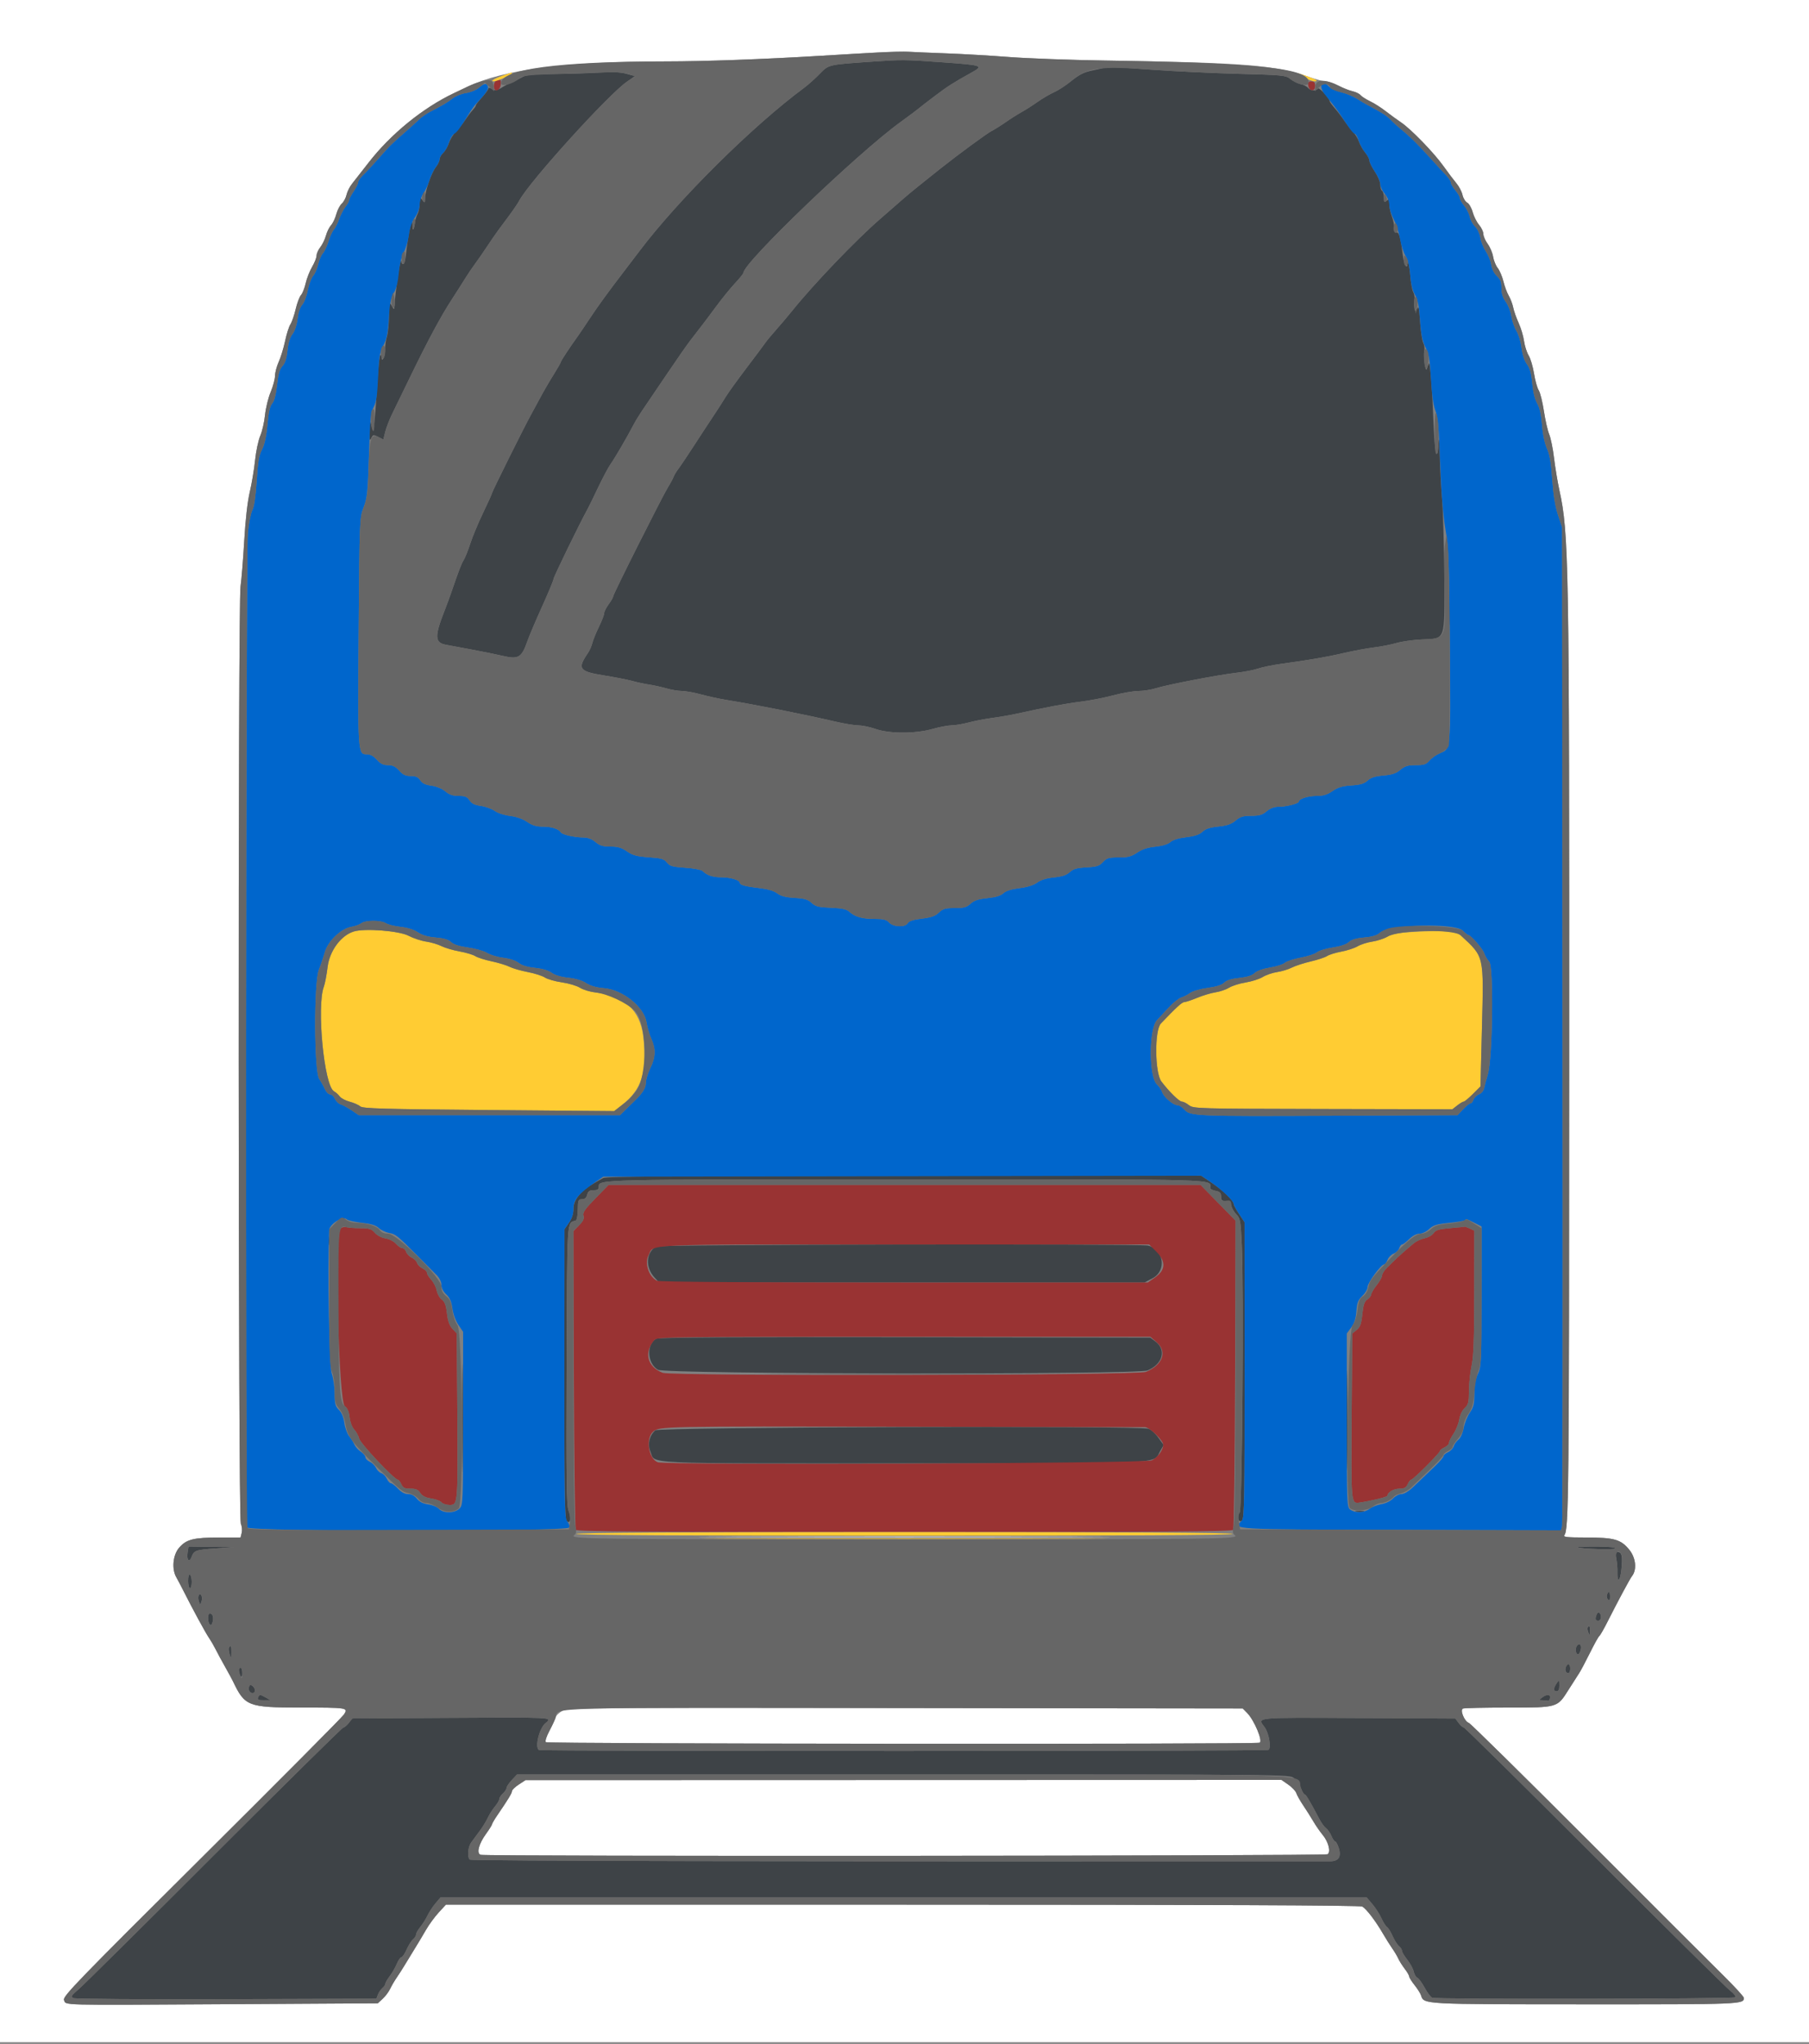 <svg id="svg" version="1.1" xmlns="http://www.w3.org/2000/svg" xmlns:xlink="http://www.w3.org/1999/xlink" width="400" height="451.977" viewBox="0, 0, 400,451.977"><rect x="0" y="0" width="400" height="451.977" fill="#808080" stroke="none"/><g id="svgg"><path id="path0" d="M192.800 13.633 C 183.056 14.308,183.266 14.258,181.225 16.356 C 180.221 17.389,178.680 18.766,177.801 19.417 C 166.327 27.907,149.891 44.221,141.288 55.656 C 140.567 56.615,139.127 58.508,138.088 59.861 C 134.504 64.533,132.194 67.713,130.321 70.552 C 129.288 72.118,128.118 73.850,127.722 74.400 C 125.956 76.850,124.002 79.822,124.001 80.060 C 124.000 80.203,123.281 81.463,122.403 82.860 C 121.525 84.257,120.232 86.480,119.529 87.800 C 118.827 89.120,117.851 90.920,117.360 91.800 C 115.988 94.261,108.800 108.719,108.800 109.019 C 108.800 109.165,107.922 111.110,106.848 113.342 C 105.774 115.574,104.487 118.660,103.986 120.200 C 103.486 121.740,102.837 123.370,102.544 123.822 C 102.047 124.588,101.501 126.009,99.787 131.000 C 99.410 132.100,98.746 133.900,98.313 135.000 C 96.058 140.725,96.111 142.118,98.600 142.585 C 99.040 142.667,101.470 143.117,104.000 143.584 C 106.530 144.051,109.823 144.720,111.317 145.070 C 114.604 145.841,115.362 145.384,116.568 141.907 C 116.970 140.748,118.446 137.267,119.849 134.170 C 121.252 131.074,122.400 128.308,122.400 128.025 C 122.400 127.603,128.321 115.441,129.910 112.600 C 130.156 112.160,131.214 110.000,132.260 107.800 C 133.307 105.600,134.555 103.260,135.034 102.600 C 135.902 101.403,138.672 96.654,140.049 94.000 C 140.449 93.230,141.276 91.860,141.888 90.956 C 151.138 77.278,151.916 76.161,154.154 73.336 C 155.059 72.193,156.880 69.783,158.200 67.980 C 159.520 66.178,161.455 63.787,162.500 62.667 C 163.545 61.547,164.400 60.487,164.400 60.312 C 164.400 58.084,189.698 33.808,199.123 26.991 C 201.035 25.608,202.873 24.234,203.206 23.938 C 203.539 23.642,205.167 22.383,206.824 21.139 C 209.724 18.963,210.699 18.343,214.941 15.979 C 217.562 14.519,217.218 14.405,208.269 13.769 C 199.877 13.172,199.498 13.169,192.800 13.633 M244.200 14.987 C 243.980 15.056,242.753 15.327,241.473 15.591 C 239.724 15.950,238.599 16.515,236.948 17.860 C 235.739 18.844,233.996 19.984,233.075 20.392 C 232.154 20.801,230.500 21.770,229.400 22.546 C 228.300 23.322,226.699 24.344,225.843 24.816 C 224.986 25.288,223.443 26.267,222.414 26.990 C 221.384 27.714,219.959 28.607,219.248 28.975 C 218.179 29.528,212.262 33.871,208.000 37.231 C 204.594 39.916,200.832 42.970,199.800 43.889 C 199.140 44.476,196.800 46.518,194.600 48.428 C 189.209 53.106,179.906 62.823,175.134 68.758 C 174.181 69.944,172.582 71.834,171.581 72.958 C 170.581 74.081,169.501 75.386,169.181 75.857 C 168.862 76.328,166.980 78.848,165.000 81.457 C 163.020 84.066,160.950 86.946,160.400 87.858 C 159.850 88.770,158.694 90.570,157.831 91.858 C 156.967 93.146,155.038 96.090,153.544 98.400 C 152.049 100.710,150.462 103.077,150.016 103.660 C 149.570 104.243,149.083 105.053,148.932 105.460 C 148.782 105.867,148.241 106.871,147.730 107.690 C 146.450 109.745,135.600 131.352,135.600 131.845 C 135.600 132.065,135.150 132.855,134.600 133.600 C 134.050 134.345,133.600 135.238,133.600 135.584 C 133.600 135.929,133.075 137.289,132.432 138.606 C 131.790 139.923,131.134 141.540,130.974 142.200 C 130.814 142.860,130.377 143.850,130.003 144.400 C 127.614 147.910,128.025 148.479,133.600 149.371 C 135.910 149.741,138.700 150.288,139.800 150.586 C 140.900 150.885,142.610 151.250,143.600 151.398 C 144.590 151.546,146.288 151.922,147.373 152.234 C 148.458 152.545,149.991 152.800,150.781 152.800 C 151.570 152.800,153.472 153.144,155.008 153.563 C 156.544 153.983,159.060 154.530,160.600 154.779 C 166.862 155.790,177.808 157.967,184.842 159.601 C 186.735 160.040,188.985 160.406,189.842 160.413 C 190.699 160.420,192.390 160.774,193.600 161.200 C 196.662 162.277,202.434 162.277,206.200 161.200 C 207.739 160.760,209.635 160.400,210.415 160.400 C 211.194 160.400,212.905 160.114,214.216 159.764 C 215.527 159.414,217.860 158.965,219.400 158.764 C 220.940 158.564,223.370 158.143,224.800 157.829 C 231.381 156.381,235.680 155.573,239.000 155.161 C 240.980 154.915,244.220 154.284,246.200 153.758 C 248.180 153.232,250.676 152.802,251.746 152.801 C 252.817 152.800,254.527 152.534,255.546 152.208 C 258.022 151.418,269.327 149.242,273.322 148.786 C 275.079 148.586,277.255 148.166,278.158 147.854 C 279.061 147.542,281.330 147.074,283.200 146.815 C 289.800 145.901,293.441 145.272,297.200 144.396 C 299.290 143.909,302.260 143.359,303.800 143.172 C 305.340 142.986,307.590 142.545,308.800 142.194 C 310.010 141.842,312.526 141.490,314.392 141.410 C 319.725 141.184,319.464 141.922,319.361 127.367 C 319.314 120.785,319.084 113.060,318.850 110.200 C 318.615 107.340,318.383 102.840,318.335 100.200 C 318.283 97.385,318.187 96.434,318.104 97.900 C 317.853 102.321,317.266 100.569,317.032 94.700 C 316.676 85.795,316.207 79.743,315.923 80.400 C 315.780 80.730,315.583 81.270,315.484 81.600 C 315.213 82.507,314.674 78.524,314.934 77.532 C 315.058 77.058,314.956 76.295,314.707 75.835 C 314.458 75.376,314.142 73.290,314.004 71.200 C 313.789 67.938,313.690 67.542,313.302 68.400 C 312.837 69.429,312.557 68.105,312.776 65.916 C 312.814 65.539,312.669 64.902,312.454 64.500 C 312.238 64.098,311.964 62.536,311.843 61.030 C 311.659 58.729,311.200 56.804,311.200 58.333 C 311.200 59.653,310.468 58.543,310.255 56.900 C 309.682 52.477,309.397 51.400,308.800 51.393 C 308.410 51.389,308.225 51.038,308.271 50.393 C 308.310 49.847,308.085 48.721,307.771 47.892 C 307.457 47.062,307.200 45.825,307.200 45.143 C 307.200 44.085,307.111 43.976,306.600 44.400 C 306.089 44.824,306.000 44.716,306.000 43.673 C 306.000 42.999,305.820 42.336,305.600 42.200 C 305.380 42.064,305.200 41.450,305.200 40.837 C 305.200 40.223,304.663 38.928,304.007 37.960 C 303.351 36.992,302.811 35.899,302.807 35.531 C 302.803 35.163,302.379 34.353,301.864 33.731 C 301.349 33.109,300.738 32.042,300.506 31.360 C 300.273 30.678,299.660 29.666,299.142 29.111 C 298.624 28.556,297.750 27.436,297.200 26.622 C 296.650 25.808,295.705 24.575,295.100 23.882 C 294.495 23.189,294.000 22.507,294.000 22.366 C 294.000 21.743,291.640 19.211,291.409 19.586 C 291.038 20.186,289.776 20.094,289.221 19.426 C 288.959 19.110,288.226 18.737,287.591 18.598 C 286.957 18.459,285.939 17.952,285.329 17.472 C 284.278 16.645,283.683 16.586,273.810 16.323 C 268.085 16.171,259.548 15.766,254.839 15.423 C 246.343 14.805,244.970 14.748,244.200 14.987 M132.600 16.045 C 130.400 16.189,125.900 16.330,122.600 16.359 C 118.144 16.398,116.343 16.562,115.600 16.995 C 115.050 17.316,113.970 17.858,113.200 18.199 C 112.430 18.540,111.530 18.996,111.200 19.212 C 109.959 20.025,109.473 20.113,108.747 19.660 C 108.336 19.403,108.000 19.348,108.000 19.538 C 108.000 19.728,107.545 20.404,106.989 21.042 C 105.512 22.733,105.200 23.141,105.200 23.383 C 105.200 23.502,104.885 23.942,104.500 24.360 C 104.115 24.777,103.350 25.795,102.800 26.622 C 102.250 27.448,101.334 28.592,100.764 29.163 C 100.194 29.735,99.512 30.855,99.249 31.653 C 98.985 32.450,98.417 33.423,97.985 33.814 C 97.553 34.204,97.200 34.832,97.200 35.208 C 97.200 35.584,96.834 36.358,96.386 36.927 C 95.405 38.174,94.028 42.135,93.997 43.800 C 93.976 44.942,93.946 44.963,93.387 44.224 C 92.837 43.496,92.800 43.543,92.800 44.950 C 92.800 45.776,92.587 46.846,92.328 47.326 C 92.068 47.807,91.796 48.727,91.723 49.371 C 91.559 50.828,91.200 51.259,91.200 50.000 C 91.200 47.323,90.339 51.149,89.737 56.500 C 89.523 58.401,88.993 59.017,88.706 57.700 C 88.532 56.902,87.382 64.690,87.215 67.800 C 87.176 68.519,87.114 68.499,86.600 67.600 C 86.068 66.670,86.027 66.823,86.014 69.803 C 86.006 71.564,85.803 73.634,85.562 74.403 C 85.321 75.171,85.141 76.430,85.162 77.200 C 85.183 77.970,85.022 78.870,84.806 79.200 C 84.476 79.703,84.411 79.676,84.406 79.033 C 84.403 78.612,84.265 78.401,84.100 78.565 C 83.935 78.729,83.663 81.054,83.496 83.732 C 82.771 95.361,82.585 96.418,81.862 93.000 C 81.769 92.560,81.684 93.460,81.673 95.000 C 81.658 97.258,81.737 97.629,82.080 96.917 C 82.480 96.091,82.578 96.072,83.637 96.619 L 84.768 97.204 85.181 95.502 C 85.409 94.566,86.127 92.720,86.777 91.400 C 87.427 90.080,89.224 86.390,90.771 83.200 C 94.552 75.402,97.443 70.014,99.786 66.400 C 100.856 64.750,102.231 62.590,102.843 61.600 C 103.455 60.610,104.428 59.170,105.004 58.400 C 105.580 57.630,106.766 55.920,107.640 54.600 C 108.514 53.280,109.629 51.660,110.117 51.000 C 110.606 50.340,111.741 48.810,112.639 47.600 C 113.538 46.390,114.527 44.922,114.837 44.338 C 117.056 40.156,134.785 20.610,138.729 17.998 C 139.723 17.339,140.461 16.798,140.369 16.796 C 140.276 16.793,139.390 16.565,138.400 16.288 C 137.168 15.944,135.337 15.867,132.600 16.045 M320.546 135.800 C 320.547 138.000,320.614 138.849,320.695 137.687 C 320.776 136.524,320.776 134.724,320.693 133.687 C 320.611 132.649,320.545 133.600,320.546 135.800 M133.352 260.506 C 132.886 260.778,131.931 261.325,131.231 261.721 C 128.466 263.287,126.800 265.359,126.800 267.232 C 126.800 268.417,126.489 269.405,125.807 270.390 L 124.814 271.823 124.793 303.754 C 124.777 328.571,124.882 335.817,125.267 336.281 C 126.067 337.245,126.390 335.674,125.721 334.072 C 125.257 332.962,125.183 327.566,125.282 301.937 C 125.410 268.545,125.281 270.573,127.320 269.893 C 127.544 269.819,127.743 268.733,127.764 267.480 C 127.797 265.401,127.878 265.202,128.692 265.201 C 129.310 265.200,129.662 264.892,129.836 264.200 C 130.031 263.422,130.343 263.200,131.243 263.200 C 132.126 263.200,132.400 263.014,132.400 262.414 C 132.400 260.788,131.891 260.800,199.974 260.800 C 271.988 260.800,267.600 260.673,267.600 262.750 C 267.600 262.943,268.140 263.208,268.800 263.340 C 269.753 263.531,270.000 263.788,270.000 264.590 C 270.000 265.399,270.198 265.600,270.992 265.600 C 271.726 265.600,272.052 265.870,272.244 266.634 C 272.387 267.202,272.910 268.074,273.407 268.571 C 274.231 269.394,274.335 269.983,274.584 275.237 C 275.057 285.217,274.674 333.788,274.117 334.460 C 273.395 335.329,273.895 336.962,274.652 336.205 C 275.131 335.726,275.216 330.620,275.205 302.956 L 275.191 270.273 273.996 268.468 C 273.338 267.475,272.800 266.512,272.800 266.328 C 272.800 265.490,270.510 263.273,267.710 261.399 L 265.619 260.000 199.910 260.006 C 148.493 260.011,134.016 260.119,133.352 260.506 M72.509 274.400 C 72.509 275.390,72.587 275.795,72.682 275.300 C 72.778 274.805,72.778 273.995,72.682 273.500 C 72.587 273.005,72.509 273.410,72.509 274.400 M145.097 275.634 C 142.822 276.959,142.642 280.265,144.725 282.500 L 145.750 283.600 199.412 283.600 L 253.074 283.600 254.837 282.671 C 258.000 281.005,257.377 276.385,253.863 275.442 C 252.249 275.009,145.848 275.196,145.097 275.634 M102.185 313.600 C 102.185 324.270,102.237 328.635,102.300 323.300 C 102.363 317.965,102.363 309.235,102.300 303.900 C 102.237 298.565,102.185 302.930,102.185 313.600 M145.096 296.032 C 142.859 297.342,143.102 301.511,145.497 302.912 C 147.169 303.889,251.414 304.023,253.742 303.050 C 257.113 301.641,257.962 298.496,255.471 296.641 L 254.341 295.800 200.071 295.710 C 163.377 295.649,145.572 295.753,145.096 296.032 M297.784 314.200 C 297.784 324.100,297.836 328.093,297.900 323.073 C 297.963 318.053,297.963 309.953,297.900 305.073 C 297.836 300.193,297.784 304.300,297.784 314.200 M72.520 299.600 C 72.520 300.810,72.595 301.305,72.687 300.700 C 72.778 300.095,72.778 299.105,72.687 298.500 C 72.595 297.895,72.520 298.390,72.520 299.600 M144.889 316.300 C 143.586 317.442,143.143 319.367,143.815 320.974 C 145.003 323.818,140.378 323.600,199.589 323.599 C 259.156 323.599,254.846 323.805,256.539 320.874 L 257.305 319.547 256.096 317.878 C 255.431 316.960,254.462 316.090,253.943 315.945 C 251.416 315.235,145.712 315.580,144.889 316.300 M299.905 334.283 C 300.402 334.379,301.122 334.375,301.505 334.275 C 301.887 334.175,301.480 334.096,300.600 334.101 C 299.720 334.105,299.407 334.187,299.905 334.283 M41.488 343.300 C 41.229 344.964,41.841 345.669,42.360 344.304 C 42.917 342.839,43.241 342.725,47.749 342.406 L 51.800 342.119 46.745 342.059 L 41.691 342.000 41.488 343.300 M348.833 342.144 C 349.274 342.526,357.200 342.770,357.200 342.402 C 357.200 342.158,355.525 342.000,352.933 342.000 C 350.587 342.000,348.742 342.065,348.833 342.144 M357.394 344.700 C 357.558 345.525,357.669 346.862,357.639 347.672 C 357.544 350.249,358.277 349.682,358.529 346.983 C 358.799 344.091,358.605 343.200,357.705 343.200 C 357.214 343.200,357.154 343.492,357.394 344.700 M41.600 349.576 C 41.600 350.469,41.780 351.200,42.000 351.200 C 42.220 351.200,42.400 350.581,42.400 349.824 C 42.400 349.067,42.220 348.336,42.000 348.200 C 41.758 348.051,41.600 348.596,41.600 349.576 M355.334 352.627 C 355.202 352.972,355.298 353.458,355.547 353.707 C 355.884 354.044,356.000 353.884,356.000 353.080 C 356.000 351.877,355.701 351.673,355.334 352.627 M43.908 352.873 C 43.800 353.163,43.839 353.760,43.996 354.200 C 44.268 354.962,44.296 354.955,44.581 354.060 C 44.898 353.061,44.261 351.935,43.908 352.873 M353.042 357.035 C 352.659 358.034,352.755 358.400,353.400 358.400 C 353.730 358.400,354.000 358.051,354.000 357.624 C 354.000 356.618,353.354 356.221,353.042 357.035 M46.006 357.700 C 46.017 359.250,46.701 359.933,47.010 358.702 C 47.287 357.600,47.020 356.800,46.376 356.800 C 46.169 356.800,46.003 357.205,46.006 357.700 M351.074 359.900 C 350.978 360.065,351.045 360.560,351.222 361.000 C 351.503 361.698,351.547 361.660,351.572 360.700 C 351.600 359.615,351.412 359.314,351.074 359.900 M348.545 364.200 C 348.177 365.158,348.745 366.333,349.215 365.589 C 349.716 364.797,349.699 363.600,349.187 363.600 C 348.961 363.600,348.671 363.870,348.545 364.200 M50.641 364.334 C 50.527 364.518,50.591 365.193,50.783 365.834 C 51.129 366.993,51.131 366.990,51.166 365.500 C 51.200 364.021,51.046 363.679,50.641 364.334 M346.241 368.636 C 345.969 369.345,346.249 370.000,346.824 370.000 C 347.031 370.000,347.200 369.550,347.200 369.000 C 347.200 367.881,346.616 367.659,346.241 368.636 M52.828 369.300 C 52.907 370.694,53.544 371.380,53.572 370.100 C 53.587 369.385,53.420 368.800,53.200 368.800 C 52.980 368.800,52.813 369.025,52.828 369.300 M344.096 372.395 C 343.435 373.454,343.470 374.000,344.200 374.000 C 344.600 374.000,344.800 373.600,344.800 372.800 C 344.800 371.382,344.747 371.352,344.096 372.395 M55.106 372.890 C 54.827 373.648,55.189 374.400,55.833 374.400 C 56.559 374.400,56.567 373.436,55.847 372.839 C 55.426 372.490,55.248 372.502,55.106 372.890 M57.055 375.400 C 56.876 375.868,57.151 375.997,58.313 375.986 L 59.800 375.972 58.800 375.400 C 57.523 374.670,57.336 374.670,57.055 375.400 M340.976 375.387 C 340.219 375.960,340.223 375.975,341.100 375.987 C 341.595 375.994,342.133 376.045,342.295 376.100 C 342.457 376.155,342.650 375.885,342.724 375.500 C 342.889 374.644,342.032 374.589,340.976 375.387 M98.055 379.883 L 77.909 380.007 77.126 381.004 C 76.695 381.552,76.160 382.000,75.937 382.000 C 75.715 382.000,62.894 394.645,47.447 410.100 C 32.000 425.555,18.490 438.945,17.424 439.856 C 15.697 441.332,15.569 441.549,16.244 441.856 C 16.660 442.045,31.901 442.152,50.112 442.093 L 83.225 441.986 83.571 441.077 C 83.761 440.576,84.205 439.927,84.558 439.635 C 84.911 439.342,85.200 438.916,85.200 438.689 C 85.200 438.461,85.634 437.707,86.163 437.012 C 86.693 436.318,87.404 435.086,87.743 434.275 C 88.082 433.464,88.540 432.800,88.761 432.800 C 88.982 432.800,89.502 432.035,89.916 431.100 C 90.331 430.165,90.969 429.153,91.335 428.851 C 91.701 428.549,92.000 428.068,92.000 427.782 C 92.000 427.496,92.416 426.753,92.926 426.131 C 93.435 425.509,94.153 424.370,94.521 423.600 C 94.890 422.830,95.688 421.613,96.296 420.895 L 97.400 419.591 199.797 419.591 L 302.194 419.592 303.471 421.096 C 304.173 421.923,305.070 423.320,305.463 424.200 C 305.856 425.080,306.401 425.941,306.675 426.112 C 306.949 426.284,307.510 427.184,307.922 428.112 C 308.333 429.041,308.969 430.047,309.335 430.349 C 309.701 430.651,310.000 431.121,310.000 431.394 C 310.000 431.667,310.528 432.554,311.173 433.366 C 311.818 434.177,312.459 435.357,312.597 435.987 C 312.736 436.618,313.090 437.226,313.384 437.339 C 313.679 437.452,314.411 438.446,315.011 439.549 C 315.611 440.651,316.364 441.654,316.685 441.777 C 317.666 442.154,383.306 442.054,383.685 441.675 C 383.888 441.472,383.409 440.844,382.557 440.194 C 381.742 439.573,368.243 426.225,352.559 410.532 C 336.874 394.840,323.867 382.000,323.654 382.000 C 323.441 382.000,322.937 381.556,322.533 381.013 L 321.800 380.026 300.300 379.913 C 276.984 379.790,277.958 379.693,279.644 381.975 C 280.583 383.244,281.134 386.546,280.475 386.954 C 279.959 387.273,119.687 387.301,119.171 386.982 C 118.180 386.370,119.293 382.005,120.704 380.974 C 122.396 379.736,122.345 379.734,98.055 379.883 M286.125 393.212 C 286.692 393.659,287.383 394.649,287.659 395.412 C 287.935 396.175,288.302 396.800,288.474 396.800 C 288.758 396.800,289.621 398.246,291.773 402.332 C 292.198 403.140,292.848 404.018,293.218 404.284 C 293.587 404.550,294.116 405.315,294.393 405.984 C 294.670 406.653,295.041 407.200,295.218 407.200 C 295.394 407.200,295.743 407.821,295.994 408.580 C 296.654 410.583,296.012 411.600,294.086 411.601 C 174.008 411.672,104.172 411.532,103.860 411.220 C 103.288 410.648,103.464 408.458,104.162 407.469 C 104.499 406.991,105.320 405.880,105.986 405.000 C 106.652 404.120,107.488 402.772,107.844 402.003 C 108.200 401.235,108.921 400.096,109.446 399.473 C 109.971 398.849,110.400 398.110,110.400 397.831 C 110.400 397.552,110.760 396.998,111.200 396.600 C 111.640 396.202,112.000 395.653,112.000 395.380 C 112.000 395.108,112.522 394.326,113.160 393.642 L 114.321 392.400 199.707 392.400 C 284.911 392.400,285.094 392.402,286.125 393.212 " stroke="none" fill="#3e4347" fill-rule="evenodd"></path><path id="path1" d="M105.937 19.363 C 105.343 19.885,104.075 20.418,103.065 20.569 C 102.070 20.719,100.761 21.230,100.155 21.707 C 98.994 22.620,97.573 23.466,95.109 24.711 C 94.289 25.125,93.180 25.899,92.644 26.432 C 92.108 26.964,90.735 28.210,89.594 29.200 C 86.634 31.768,86.062 32.336,83.600 35.154 C 82.390 36.539,80.905 38.135,80.300 38.702 C 79.695 39.269,79.200 39.982,79.200 40.287 C 79.200 40.593,78.750 41.505,78.200 42.314 C 77.650 43.123,77.200 43.990,77.200 44.239 C 77.200 44.488,76.836 45.155,76.391 45.720 C 75.947 46.285,75.312 47.516,74.981 48.454 C 74.650 49.393,74.115 50.452,73.792 50.809 C 73.469 51.166,72.946 52.317,72.630 53.367 C 72.314 54.417,71.757 55.606,71.392 56.009 C 71.027 56.413,70.553 57.521,70.340 58.471 C 70.126 59.422,69.628 60.560,69.233 61.000 C 68.838 61.440,68.308 62.869,68.055 64.176 C 67.803 65.483,67.253 66.923,66.833 67.376 C 66.373 67.874,65.959 69.113,65.789 70.506 C 65.619 71.890,65.171 73.238,64.666 73.879 C 64.115 74.580,63.736 75.823,63.563 77.495 C 63.379 79.267,63.044 80.315,62.462 80.934 C 61.840 81.596,61.529 82.678,61.254 85.135 C 61.012 87.299,60.643 88.711,60.188 89.214 C 59.694 89.759,59.387 91.123,59.133 93.892 C 58.891 96.530,58.501 98.320,57.932 99.400 C 57.271 100.657,57.019 102.135,56.759 106.293 C 56.544 109.727,56.209 112.010,55.804 112.793 C 55.460 113.457,55.009 115.755,54.800 117.900 C 54.385 122.167,54.231 336.695,54.643 337.767 C 55.008 338.720,125.495 338.738,125.861 337.785 C 125.991 337.447,125.799 336.841,125.434 336.438 C 124.829 335.769,124.774 332.955,124.793 303.764 L 124.814 271.823 125.807 270.390 C 126.496 269.395,126.802 268.413,126.807 267.178 C 126.814 265.266,127.946 263.932,131.800 261.295 L 133.400 260.200 199.505 260.096 L 265.609 259.993 267.705 261.396 C 270.046 262.963,272.793 265.572,272.797 266.231 C 272.799 266.469,273.338 267.475,273.996 268.468 L 275.191 270.273 275.205 302.956 C 275.217 332.158,275.151 335.706,274.589 336.268 C 272.599 338.258,271.460 338.192,309.697 338.302 L 345.184 338.404 345.404 337.502 C 345.525 337.006,345.573 287.100,345.510 226.600 L 345.395 116.600 344.480 113.800 C 343.869 111.930,343.452 109.340,343.226 106.000 C 342.980 102.355,342.664 100.506,342.060 99.178 C 341.554 98.066,341.130 96.041,340.970 93.978 C 340.793 91.691,340.446 90.148,339.896 89.200 C 339.389 88.327,338.979 86.661,338.807 84.773 C 338.606 82.564,338.287 81.415,337.628 80.524 C 337.063 79.759,336.620 78.415,336.445 76.932 C 336.292 75.629,335.784 73.941,335.318 73.182 C 334.852 72.422,334.345 70.954,334.193 69.920 C 334.040 68.886,333.484 67.456,332.958 66.743 C 332.293 65.842,332.000 64.912,332.000 63.703 C 332.000 62.351,331.772 61.751,330.981 61.017 C 330.372 60.453,329.870 59.454,329.734 58.536 C 329.609 57.691,329.070 56.350,328.537 55.555 C 328.004 54.760,327.462 53.410,327.333 52.555 C 327.205 51.700,326.688 50.603,326.185 50.117 C 325.682 49.631,325.142 48.641,324.984 47.917 C 324.826 47.193,324.270 46.091,323.748 45.469 C 323.227 44.847,322.800 44.096,322.800 43.800 C 322.800 43.504,322.350 42.727,321.800 42.073 C 321.250 41.419,320.800 40.642,320.800 40.347 C 320.800 40.051,320.355 39.357,319.811 38.804 C 319.267 38.252,317.782 36.640,316.511 35.223 C 313.735 32.127,311.800 30.211,309.824 28.600 C 309.015 27.940,307.958 26.977,307.476 26.461 C 306.680 25.608,305.392 24.787,302.448 23.255 C 301.871 22.955,300.770 22.302,300.000 21.804 C 299.230 21.305,297.701 20.681,296.601 20.418 C 295.502 20.154,294.280 19.593,293.886 19.169 C 292.272 17.438,291.439 18.985,292.958 20.894 C 293.529 21.612,294.370 22.667,294.826 23.238 C 295.282 23.809,295.958 24.729,296.328 25.284 C 296.698 25.839,297.497 27.037,298.105 27.946 C 298.713 28.856,299.374 29.600,299.574 29.600 C 299.774 29.600,300.158 30.275,300.427 31.100 C 300.696 31.925,301.340 33.109,301.858 33.731 C 302.376 34.353,302.803 35.163,302.807 35.531 C 302.811 35.899,303.351 36.992,304.007 37.960 C 304.663 38.928,305.200 40.162,305.200 40.702 C 305.200 41.243,305.650 42.219,306.200 42.873 C 306.821 43.611,307.200 44.558,307.200 45.371 C 307.200 46.091,307.647 47.521,308.192 48.547 C 308.738 49.574,309.360 51.501,309.574 52.830 C 309.788 54.158,310.329 55.838,310.777 56.563 C 311.314 57.431,311.670 58.889,311.822 60.840 C 311.974 62.772,312.341 64.286,312.881 65.200 C 313.501 66.250,313.779 67.649,313.994 70.800 C 314.212 73.994,314.502 75.431,315.203 76.800 C 315.962 78.282,316.174 79.518,316.405 83.800 C 316.590 87.235,316.925 89.611,317.391 90.800 C 317.953 92.233,318.168 94.597,318.447 102.400 C 318.679 108.883,319.073 113.838,319.611 117.040 C 320.339 121.371,320.441 124.098,320.587 142.976 C 320.765 165.984,320.801 165.590,318.446 166.539 C 317.651 166.859,316.596 167.589,316.103 168.160 C 315.342 169.042,314.875 169.200,313.033 169.200 C 311.279 169.200,310.624 169.400,309.628 170.238 C 308.685 171.031,307.804 171.326,305.897 171.488 C 304.062 171.643,303.135 171.940,302.400 172.608 C 301.635 173.303,300.789 173.555,298.800 173.683 C 296.811 173.812,295.835 174.103,294.644 174.925 C 293.483 175.727,292.600 176.000,291.163 176.000 C 289.245 176.000,287.200 176.643,287.200 177.245 C 287.200 177.693,284.478 178.395,282.731 178.398 C 281.749 178.399,280.867 178.732,280.073 179.400 C 279.119 180.203,278.448 180.400,276.673 180.400 C 274.867 180.400,274.231 180.593,273.209 181.454 C 272.262 182.250,271.329 182.573,269.390 182.773 C 267.542 182.965,266.558 183.288,265.878 183.927 C 265.207 184.557,264.161 184.908,262.278 185.135 C 260.599 185.337,259.318 185.731,258.791 186.209 C 258.261 186.688,257.055 187.057,255.478 187.222 C 253.765 187.401,252.520 187.808,251.444 188.541 C 250.166 189.411,249.436 189.600,247.360 189.600 C 245.160 189.600,244.709 189.733,243.879 190.628 C 243.074 191.496,242.506 191.679,240.213 191.805 C 238.078 191.923,237.294 192.148,236.538 192.858 C 235.844 193.510,234.875 193.833,233.051 194.022 C 231.384 194.195,230.116 194.586,229.322 195.173 C 228.541 195.751,227.172 196.180,225.421 196.397 C 223.636 196.619,222.433 197.002,221.862 197.530 C 221.272 198.076,220.151 198.417,218.309 198.609 C 216.283 198.822,215.364 199.127,214.589 199.846 C 213.736 200.636,213.137 200.800,211.101 200.800 C 209.020 200.800,208.483 200.954,207.593 201.807 C 206.789 202.577,205.902 202.891,203.824 203.141 C 201.953 203.366,200.989 203.676,200.733 204.134 C 200.188 205.108,197.525 205.022,196.600 204.000 C 196.022 203.362,195.368 203.200,193.364 203.200 C 190.623 203.200,189.036 202.747,187.800 201.612 C 187.194 201.056,186.206 200.844,183.731 200.737 C 180.961 200.618,180.308 200.453,179.460 199.656 C 178.661 198.905,177.908 198.683,175.729 198.556 C 173.759 198.441,172.680 198.161,171.849 197.548 C 171.089 196.989,169.727 196.591,167.849 196.378 C 164.834 196.038,163.600 195.702,163.600 195.221 C 163.600 194.631,161.510 194.000,159.555 194.000 C 157.602 194.000,156.314 193.571,155.339 192.596 C 155.076 192.333,153.367 192.016,151.540 191.891 C 148.698 191.696,148.110 191.529,147.464 190.732 C 146.822 189.938,146.226 189.766,143.455 189.572 C 140.807 189.386,139.910 189.144,138.644 188.272 C 137.438 187.441,136.613 187.200,134.975 187.200 C 133.304 187.200,132.612 186.991,131.673 186.200 C 130.863 185.518,129.994 185.197,128.942 185.190 C 127.024 185.179,124.363 184.580,124.041 184.089 C 123.530 183.307,121.973 182.800,120.082 182.800 C 118.612 182.800,117.716 182.532,116.557 181.745 C 115.579 181.081,114.184 180.593,112.800 180.430 C 111.563 180.284,110.072 179.798,109.399 179.321 C 108.739 178.854,107.360 178.357,106.333 178.216 C 104.963 178.029,104.296 177.700,103.824 176.980 C 103.303 176.186,102.848 176.000,101.421 176.000 C 100.127 176.000,99.347 175.735,98.470 174.998 C 97.757 174.398,96.530 173.893,95.411 173.739 C 94.065 173.555,93.369 173.220,92.925 172.542 C 92.460 171.832,91.941 171.600,90.820 171.600 C 89.671 171.600,89.089 171.327,88.263 170.400 C 87.462 169.501,86.844 169.200,85.800 169.200 C 84.756 169.200,84.138 168.899,83.337 168.000 C 82.620 167.196,81.891 166.800,81.124 166.800 C 79.120 166.800,79.109 166.637,79.311 139.600 C 79.496 114.828,79.506 114.578,80.403 112.200 C 81.207 110.069,81.340 108.769,81.590 100.600 C 81.831 92.690,81.977 91.204,82.626 90.000 C 83.210 88.916,83.431 87.423,83.606 83.385 C 83.797 78.948,83.971 77.904,84.773 76.385 C 85.515 74.981,85.771 73.701,85.974 70.383 C 86.174 67.128,86.424 65.849,87.071 64.783 C 87.621 63.876,88.005 62.346,88.186 60.337 C 88.358 58.422,88.777 56.698,89.302 55.737 C 89.765 54.892,90.272 53.157,90.430 51.881 C 90.614 50.395,91.091 49.023,91.759 48.060 C 92.365 47.184,92.800 46.007,92.800 45.240 C 92.800 44.516,93.166 43.410,93.613 42.781 C 94.060 42.153,94.670 40.830,94.968 39.841 C 95.266 38.851,95.890 37.558,96.355 36.967 C 96.820 36.376,97.200 35.584,97.200 35.208 C 97.200 34.832,97.562 34.197,98.003 33.797 C 98.445 33.397,99.017 32.368,99.274 31.511 C 99.531 30.654,100.049 29.788,100.425 29.587 C 101.060 29.247,101.698 28.375,103.827 24.940 C 104.282 24.206,104.954 23.289,105.320 22.903 C 107.268 20.844,108.018 19.791,107.915 19.259 C 107.733 18.319,107.084 18.353,105.937 19.363 M85.314 204.153 C 85.801 204.457,87.280 204.824,88.600 204.968 C 90.106 205.132,91.522 205.581,92.400 206.171 C 93.359 206.815,94.600 207.177,96.337 207.321 C 98.113 207.468,99.134 207.772,99.737 208.334 C 100.313 208.870,101.566 209.271,103.500 209.536 C 105.094 209.755,106.984 210.293,107.700 210.731 C 108.415 211.169,110.037 211.655,111.306 211.811 C 112.688 211.980,114.038 212.430,114.679 212.934 C 115.382 213.486,116.624 213.864,118.311 214.039 C 119.932 214.207,121.283 214.606,121.986 215.127 C 122.685 215.643,124.047 216.049,125.649 216.218 C 127.260 216.388,128.716 216.823,129.600 217.399 C 130.530 218.005,131.848 218.381,133.527 218.520 C 137.703 218.865,142.453 222.692,142.968 226.126 C 143.125 227.175,143.598 228.791,144.018 229.717 C 145.040 231.967,144.976 233.792,143.791 236.200 C 143.250 237.300,142.806 238.779,142.804 239.486 C 142.800 240.653,141.975 241.900,139.947 243.800 C 139.713 244.020,138.974 244.740,138.306 245.400 L 137.091 246.600 108.211 246.600 L 79.331 246.600 77.765 245.540 C 76.904 244.957,75.822 244.369,75.361 244.232 C 74.899 244.096,74.318 243.538,74.069 242.992 C 73.821 242.447,73.335 242.000,72.989 242.000 C 72.644 242.000,72.144 241.505,71.879 240.900 C 71.614 240.295,71.038 239.268,70.599 238.617 C 69.433 236.891,69.374 217.256,70.526 214.400 C 70.925 213.410,71.506 211.700,71.816 210.600 C 72.516 208.115,75.389 205.357,77.692 204.959 C 78.512 204.817,79.502 204.459,79.892 204.163 C 80.822 203.457,84.189 203.451,85.314 204.153 M323.436 205.800 C 323.986 206.350,324.563 206.800,324.718 206.801 C 325.249 206.802,327.914 209.897,328.203 210.849 C 328.362 211.372,328.856 212.198,329.302 212.685 C 330.306 213.783,330.040 234.203,328.977 237.600 C 328.667 238.590,328.316 239.901,328.196 240.514 C 328.061 241.200,327.611 241.768,327.023 241.991 C 326.498 242.191,325.951 242.724,325.807 243.177 C 325.664 243.630,325.360 244.000,325.134 244.000 C 324.907 244.000,324.175 244.585,323.507 245.300 L 322.293 246.600 294.646 246.725 C 264.291 246.861,263.155 246.814,261.897 245.367 C 261.434 244.835,260.742 244.400,260.359 244.400 C 259.425 244.400,257.311 242.582,256.966 241.482 C 256.813 240.997,256.293 240.231,255.809 239.779 C 254.011 238.101,254.026 227.524,255.830 225.600 C 256.345 225.050,257.540 223.767,258.484 222.750 C 259.428 221.732,260.647 220.762,261.192 220.594 C 261.738 220.425,262.638 219.962,263.192 219.564 C 263.747 219.166,265.488 218.669,267.062 218.458 C 268.973 218.203,270.181 217.819,270.698 217.302 C 271.220 216.780,272.300 216.441,274.013 216.262 C 275.741 216.081,276.828 215.737,277.415 215.186 C 277.944 214.689,279.269 214.216,280.834 213.964 C 282.240 213.737,283.698 213.274,284.073 212.934 C 284.449 212.594,286.053 212.068,287.637 211.766 C 289.221 211.465,290.830 210.935,291.211 210.590 C 291.593 210.244,293.142 209.773,294.653 209.542 C 296.378 209.278,297.721 208.826,298.263 208.327 C 298.859 207.776,299.908 207.464,301.663 207.315 C 303.430 207.165,304.471 206.853,305.091 206.288 C 307.108 204.453,321.701 204.065,323.436 205.800 M76.682 269.642 C 76.925 269.885,78.414 270.226,79.990 270.399 C 82.041 270.624,83.110 270.952,83.747 271.551 C 84.238 272.011,85.260 272.502,86.019 272.642 C 87.506 272.917,87.811 273.164,92.491 277.883 C 94.191 279.597,96.036 281.457,96.591 282.015 C 97.181 282.609,97.600 283.489,97.600 284.134 C 97.600 284.817,98.008 285.616,98.668 286.228 C 99.448 286.951,99.814 287.787,100.022 289.323 C 100.188 290.544,100.747 292.076,101.354 292.970 L 102.400 294.512 102.400 313.656 C 102.400 332.267,102.378 332.822,101.600 333.600 C 100.544 334.656,97.981 334.684,97.046 333.650 C 96.673 333.238,95.611 332.799,94.686 332.675 C 93.536 332.521,92.746 332.126,92.187 331.425 C 91.659 330.762,90.973 330.400,90.245 330.400 C 89.512 330.400,88.731 329.983,88.000 329.200 C 87.383 328.540,86.677 328.000,86.431 328.000 C 86.184 328.000,85.779 327.553,85.531 327.008 C 85.282 326.462,84.735 325.906,84.315 325.773 C 83.895 325.640,83.362 325.116,83.132 324.609 C 82.901 324.103,82.282 323.492,81.756 323.253 C 81.230 323.013,80.800 322.564,80.800 322.255 C 80.800 321.945,80.342 321.392,79.782 321.025 C 79.222 320.658,78.594 319.963,78.386 319.479 C 78.177 318.996,77.647 318.150,77.206 317.600 C 76.765 317.050,76.287 315.726,76.142 314.658 C 75.973 313.409,75.545 312.381,74.940 311.776 C 74.146 310.982,74.000 310.432,74.000 308.232 C 74.000 306.800,73.705 304.767,73.345 303.714 C 72.791 302.096,72.414 281.013,72.779 272.077 C 72.836 270.683,75.846 268.806,76.682 269.642 M326.016 270.408 L 327.600 271.216 327.586 286.708 C 327.574 301.184,327.522 302.305,326.800 303.800 C 326.270 304.897,326.023 306.274,326.014 308.178 C 326.002 310.475,325.827 311.207,325.004 312.395 C 324.455 313.186,323.843 314.711,323.642 315.785 C 323.431 316.917,322.943 318.003,322.481 318.369 C 322.043 318.716,321.573 319.378,321.435 319.839 C 321.297 320.301,320.738 320.882,320.192 321.131 C 319.647 321.379,319.200 321.766,319.200 321.989 C 319.200 322.213,318.404 323.161,317.432 324.098 C 314.699 326.728,314.633 326.791,314.078 327.311 C 313.791 327.580,312.942 328.385,312.192 329.100 C 311.441 329.815,310.402 330.400,309.883 330.400 C 309.364 330.400,308.528 330.837,308.026 331.372 C 307.495 331.938,306.420 332.461,305.456 332.623 C 304.545 332.777,303.371 333.239,302.846 333.651 C 301.714 334.539,299.663 334.626,298.576 333.832 C 297.827 333.284,297.800 332.609,297.800 314.066 L 297.800 294.867 298.781 293.540 C 299.473 292.604,299.811 291.541,299.927 289.937 C 300.062 288.070,300.299 287.463,301.246 286.556 C 301.881 285.948,302.400 285.058,302.400 284.577 C 302.400 283.673,305.381 279.600,306.044 279.600 C 306.251 279.600,306.592 279.147,306.803 278.593 C 307.013 278.039,307.623 277.419,308.159 277.216 C 308.694 277.012,309.249 276.476,309.393 276.023 C 309.536 275.570,309.816 275.200,310.013 275.200 C 310.211 275.200,310.925 274.660,311.600 274.000 C 312.342 273.275,313.249 272.800,313.892 272.800 C 314.488 272.800,315.425 272.351,316.022 271.778 C 316.903 270.935,317.658 270.700,320.363 270.427 C 322.163 270.245,323.748 269.985,323.885 269.848 C 324.232 269.502,324.247 269.506,326.016 270.408 " stroke="none" fill="#0066cc" fill-rule="evenodd"></path><path id="path2" d="M0.000 225.800 L 0.000 451.600 200.000 451.600 L 400.000 451.600 400.000 225.800 L 400.000 0.000 200.000 0.000 L 0.000 0.000 0.000 225.800 M209.400 11.810 C 212.920 11.939,219.130 12.301,223.200 12.612 C 227.270 12.924,236.630 13.270,244.000 13.379 C 275.208 13.845,282.242 14.413,289.598 17.064 C 291.027 17.579,292.649 18.000,293.201 18.000 C 293.754 18.000,295.015 18.428,296.003 18.951 C 296.991 19.474,298.373 20.025,299.072 20.177 C 299.772 20.328,300.561 20.712,300.825 21.030 C 301.089 21.349,302.047 21.964,302.953 22.397 C 303.859 22.830,305.410 23.817,306.400 24.590 C 307.390 25.363,308.906 26.469,309.770 27.047 C 311.973 28.522,317.060 33.767,319.200 36.771 C 320.190 38.160,321.472 39.860,322.049 40.548 C 322.626 41.237,323.226 42.386,323.382 43.103 C 323.537 43.820,324.004 44.588,324.419 44.810 C 324.834 45.032,325.377 45.971,325.626 46.896 C 325.875 47.821,326.511 49.092,327.039 49.720 C 327.568 50.348,328.000 51.263,328.000 51.753 C 328.000 52.243,328.428 53.224,328.951 53.933 C 329.473 54.642,330.011 55.910,330.146 56.751 C 330.280 57.592,330.742 58.727,331.173 59.275 C 331.603 59.822,332.170 61.154,332.432 62.235 C 332.693 63.316,333.224 64.740,333.611 65.400 C 333.997 66.060,334.440 67.230,334.594 68.000 C 334.749 68.770,335.286 70.300,335.788 71.400 C 336.291 72.500,336.830 74.300,336.986 75.400 C 337.142 76.500,337.605 77.945,338.013 78.612 C 338.422 79.279,338.956 81.079,339.200 82.612 C 339.444 84.145,339.908 85.805,340.232 86.301 C 340.555 86.797,341.073 88.867,341.381 90.901 C 341.690 92.935,342.220 95.254,342.558 96.054 C 342.896 96.854,343.373 99.194,343.618 101.254 C 343.863 103.314,344.398 106.530,344.807 108.400 C 346.897 117.952,347.002 124.015,346.976 234.200 C 346.954 330.732,346.877 338.276,345.901 339.500 C 345.586 339.895,346.577 340.000,350.605 340.000 C 356.956 340.000,358.372 340.395,360.255 342.694 C 361.723 344.484,361.989 347.139,360.844 348.560 C 360.422 349.083,357.696 354.165,355.518 358.488 C 354.662 360.186,353.816 361.667,353.636 361.777 C 353.457 361.888,352.528 363.559,351.572 365.489 C 350.616 367.420,349.537 369.450,349.175 370.000 C 348.812 370.550,347.742 372.225,346.797 373.721 C 344.319 377.645,344.475 377.600,333.453 377.600 C 328.290 377.600,323.807 377.699,323.491 377.821 C 322.754 378.103,323.813 380.687,324.794 380.998 C 325.139 381.108,336.971 392.763,351.086 406.899 C 365.202 421.034,378.742 434.564,381.175 436.964 C 383.609 439.364,385.600 441.547,385.600 441.815 C 385.600 443.217,385.034 443.240,350.630 443.228 C 314.306 443.215,314.849 443.244,314.213 441.239 C 314.078 440.816,313.435 439.800,312.784 438.980 C 312.133 438.161,311.600 437.307,311.600 437.083 C 311.600 436.859,311.150 436.086,310.600 435.365 C 310.051 434.644,309.416 433.637,309.190 433.127 C 308.964 432.617,308.379 431.629,307.890 430.931 C 307.400 430.233,306.460 428.736,305.800 427.604 C 304.103 424.694,302.106 422.085,301.208 421.604 C 300.690 421.327,267.722 421.192,199.520 421.189 L 98.600 421.184 97.000 422.924 C 96.120 423.881,94.860 425.602,94.200 426.750 C 93.540 427.898,92.460 429.706,91.800 430.768 C 91.140 431.831,90.150 433.453,89.600 434.373 C 89.050 435.294,88.203 436.621,87.717 437.323 C 87.232 438.026,86.580 439.140,86.269 439.800 C 85.958 440.460,85.216 441.450,84.620 442.000 L 83.536 443.000 49.668 443.200 C 12.429 443.420,14.637 443.478,14.149 442.266 C 13.838 441.494,17.150 438.070,44.582 410.800 C 61.512 393.970,75.675 379.720,76.056 379.133 C 77.037 377.620,76.915 377.601,66.267 377.595 C 54.872 377.588,54.131 377.298,51.535 371.840 C 51.315 371.378,50.524 369.920,49.776 368.600 C 49.029 367.280,48.104 365.570,47.722 364.800 C 47.339 364.030,46.660 362.861,46.213 362.202 C 45.418 361.031,42.575 355.791,40.569 351.800 C 40.016 350.700,39.305 349.350,38.988 348.800 C 37.920 346.947,38.227 343.825,39.633 342.224 C 41.239 340.394,42.791 340.005,48.492 340.002 L 53.185 340.000 53.443 338.971 C 53.585 338.404,53.499 337.496,53.251 336.952 C 52.664 335.663,52.603 133.714,53.188 129.677 C 53.402 128.204,53.767 123.670,54.001 119.600 C 54.263 115.027,54.730 110.909,55.224 108.822 C 55.663 106.964,56.192 103.802,56.400 101.797 C 56.608 99.791,57.124 97.352,57.546 96.375 C 57.969 95.399,58.442 93.340,58.597 91.800 C 58.753 90.260,59.312 87.970,59.840 86.712 C 60.368 85.454,60.804 83.834,60.809 83.112 C 60.814 82.390,61.185 80.990,61.635 80.000 C 62.084 79.010,62.716 76.944,63.040 75.409 C 63.363 73.874,63.892 72.214,64.216 71.720 C 64.539 71.226,65.061 69.719,65.376 68.371 C 65.690 67.024,66.219 65.621,66.551 65.254 C 66.883 64.887,67.351 63.712,67.591 62.642 C 67.830 61.573,68.470 59.940,69.013 59.014 C 69.556 58.087,70.000 56.965,70.000 56.519 C 70.000 56.073,70.375 55.231,70.834 54.648 C 71.293 54.065,71.850 52.915,72.072 52.094 C 72.295 51.272,72.803 50.240,73.203 49.800 C 73.602 49.360,74.124 48.264,74.363 47.364 C 74.601 46.463,75.147 45.410,75.576 45.022 C 76.004 44.634,76.478 43.751,76.629 43.059 C 76.780 42.366,77.339 41.260,77.872 40.600 C 78.405 39.940,80.025 37.870,81.472 36.000 C 86.382 29.652,93.507 23.849,100.400 20.584 C 101.170 20.219,102.520 19.580,103.400 19.163 C 111.480 15.338,125.156 13.595,147.200 13.582 C 155.812 13.577,168.763 13.109,181.200 12.354 C 195.248 11.502,199.007 11.331,201.000 11.452 C 202.100 11.520,205.880 11.681,209.400 11.810 M163.100 339.900 C 183.395 339.957,216.605 339.957,236.900 339.900 C 257.195 339.843,240.590 339.796,200.000 339.796 C 159.410 339.796,142.805 339.843,163.100 339.900 M124.442 378.285 C 123.695 378.654,122.992 379.308,122.880 379.739 C 122.767 380.170,122.149 381.507,121.507 382.711 C 120.821 383.996,120.487 385.047,120.697 385.257 C 121.090 385.650,277.495 385.769,278.518 385.376 C 279.298 385.077,277.339 380.388,275.770 378.800 L 274.782 377.800 200.291 377.707 C 131.260 377.620,125.700 377.663,124.442 378.285 M114.700 394.629 C 113.875 395.170,113.200 395.824,113.200 396.084 C 113.200 396.536,112.425 397.814,109.935 401.465 C 109.311 402.381,108.800 403.257,108.800 403.412 C 108.800 403.566,108.196 404.527,107.458 405.546 C 105.866 407.744,105.326 409.809,106.250 410.164 C 107.237 410.543,292.944 410.424,293.543 410.044 C 294.320 409.551,293.748 407.300,292.449 405.741 C 291.872 405.049,290.950 403.713,290.400 402.773 C 289.850 401.833,288.840 400.236,288.156 399.223 C 287.471 398.210,286.791 397.001,286.643 396.536 C 286.496 396.072,285.696 395.221,284.866 394.646 L 283.357 393.600 199.778 393.624 L 116.200 393.647 114.700 394.629 " stroke="none" fill="#ffffff" fill-rule="evenodd"></path><path id="path3" d="M109.700 17.865 C 109.425 17.976,109.200 18.515,109.200 19.063 C 109.200 20.487,110.557 20.162,110.727 18.697 C 110.852 17.613,110.676 17.471,109.700 17.865 M289.272 18.896 C 289.462 20.225,290.800 20.342,290.800 19.029 C 290.800 18.255,290.595 18.000,289.972 18.000 C 289.343 18.000,289.175 18.215,289.272 18.896 M131.662 264.990 C 129.303 267.404,128.792 268.144,129.010 268.830 C 129.210 269.462,128.958 270.011,128.028 270.971 L 126.777 272.261 126.889 305.031 C 126.950 323.054,127.146 338.025,127.324 338.300 C 127.581 338.697,142.557 338.800,200.000 338.800 C 257.443 338.800,272.419 338.697,272.676 338.300 C 272.854 338.025,273.050 322.532,273.111 303.872 L 273.222 269.944 269.333 265.972 L 265.444 262.000 200.014 262.000 L 134.585 262.000 131.662 264.990 M75.300 271.660 C 73.974 272.987,74.865 310.011,76.246 310.978 C 76.826 311.384,77.158 312.149,77.300 313.410 C 77.420 314.475,77.851 315.619,78.324 316.125 C 78.773 316.606,79.269 317.516,79.425 318.147 C 79.694 319.227,87.198 327.200,87.947 327.200 C 88.126 327.200,88.477 327.650,88.727 328.200 C 89.100 329.018,89.467 329.200,90.745 329.200 C 91.949 329.200,92.451 329.418,92.931 330.151 C 93.369 330.819,94.087 331.182,95.345 331.371 C 96.329 331.518,97.351 331.900,97.616 332.220 C 97.881 332.539,98.695 332.800,99.424 332.800 C 101.256 332.800,101.270 332.633,101.123 312.132 L 101.000 294.864 100.060 293.864 C 99.390 293.150,99.038 292.162,98.832 290.420 C 98.616 288.584,98.331 287.827,97.688 287.377 C 97.217 287.047,96.716 286.158,96.574 285.402 C 96.432 284.645,95.885 283.561,95.358 282.992 C 94.831 282.424,94.400 281.727,94.400 281.444 C 94.400 281.160,93.966 280.730,93.435 280.489 C 92.904 280.247,92.360 279.705,92.227 279.285 C 92.094 278.865,91.554 278.325,91.027 278.085 C 90.500 277.845,89.952 277.278,89.808 276.824 C 89.664 276.371,89.287 276.000,88.970 276.000 C 88.654 276.000,88.021 275.571,87.565 275.046 C 87.094 274.504,86.092 273.989,85.247 273.854 C 84.371 273.714,83.397 273.201,82.882 272.608 C 82.136 271.751,81.661 271.599,79.703 271.595 C 78.436 271.592,77.040 271.492,76.600 271.374 C 76.160 271.256,75.575 271.384,75.300 271.660 M320.693 271.581 C 318.137 271.795,317.480 271.994,316.982 272.704 C 316.649 273.179,315.760 273.684,315.007 273.825 C 314.253 273.966,313.169 274.469,312.597 274.941 C 311.147 276.138,308.803 278.219,308.257 278.794 C 308.005 279.059,307.305 279.748,306.700 280.327 C 306.095 280.905,305.600 281.673,305.600 282.034 C 305.600 282.395,305.060 283.369,304.400 284.200 C 303.740 285.031,303.200 285.945,303.200 286.232 C 303.200 286.520,302.818 287.022,302.351 287.349 C 301.691 287.811,301.441 288.541,301.225 290.629 C 301.000 292.796,300.759 293.466,299.973 294.102 L 299.000 294.889 298.875 312.345 C 298.729 332.885,298.699 332.562,300.726 332.258 C 303.573 331.830,306.800 331.025,306.800 330.743 C 306.800 330.013,308.189 329.200,309.437 329.200 C 310.521 329.200,310.915 328.985,311.273 328.200 C 311.523 327.650,311.877 327.200,312.058 327.200 C 312.488 327.200,318.400 321.288,318.400 320.858 C 318.400 320.677,318.850 320.323,319.400 320.073 C 319.950 319.822,320.400 319.368,320.400 319.064 C 320.400 318.760,320.849 317.850,321.398 317.042 C 321.946 316.233,322.515 314.823,322.661 313.908 C 322.816 312.938,323.318 311.882,323.864 311.376 C 324.679 310.620,324.802 310.128,324.814 307.554 C 324.822 305.929,325.085 303.430,325.400 302.000 C 325.832 300.036,325.975 296.065,325.986 285.764 L 326.000 272.128 324.981 271.664 C 324.421 271.409,323.926 271.227,323.881 271.260 C 323.837 271.294,322.402 271.438,320.693 271.581 M255.672 276.778 C 257.849 278.955,257.759 280.837,255.400 282.488 L 253.800 283.608 199.887 283.611 C 165.543 283.613,145.709 283.472,145.244 283.223 C 143.446 282.261,142.487 279.365,143.389 277.621 C 144.739 275.011,140.314 275.200,199.936 275.200 L 254.094 275.200 255.672 276.778 M255.786 296.841 C 258.161 298.927,257.099 301.829,253.396 303.376 C 251.536 304.153,148.558 304.343,146.526 303.573 C 143.113 302.280,142.309 299.056,144.713 296.300 C 145.289 295.640,148.420 295.600,199.848 295.600 L 254.372 295.600 255.786 296.841 M253.161 315.598 C 254.193 315.600,257.200 318.495,257.200 319.486 C 257.200 320.656,255.977 322.320,254.656 322.946 C 253.234 323.621,147.165 324.022,145.437 323.359 C 143.406 322.579,142.715 318.125,144.391 316.608 C 145.715 315.410,146.320 315.398,199.920 315.498 C 228.674 315.553,252.633 315.598,253.161 315.598 " stroke="none" fill="#993333" fill-rule="evenodd"></path><path id="path4" d="M111.128 16.731 C 109.144 17.440,108.293 18.006,109.233 17.991 C 109.933 17.980,113.200 16.521,113.200 16.220 C 113.200 16.099,113.155 16.014,113.100 16.031 C 113.045 16.048,112.158 16.363,111.128 16.731 M286.800 16.222 C 286.800 16.534,289.975 18.000,290.651 18.000 C 291.026 18.000,291.214 17.881,291.068 17.735 C 290.731 17.398,286.800 16.004,286.800 16.222 M78.200 205.994 C 75.376 206.883,72.882 210.271,72.442 213.817 C 72.223 215.587,71.854 217.533,71.622 218.143 C 69.969 222.491,71.662 240.120,73.848 241.324 C 74.262 241.552,74.832 242.062,75.115 242.458 C 75.398 242.853,76.388 243.379,77.315 243.626 C 78.242 243.873,79.292 244.335,79.649 244.653 C 80.197 245.142,84.635 245.269,108.049 245.469 L 135.800 245.707 137.400 244.461 C 141.967 240.904,143.189 237.009,142.221 229.101 C 141.519 223.366,138.030 220.179,131.672 219.469 C 130.502 219.338,128.957 218.868,128.237 218.423 C 127.518 217.979,125.717 217.443,124.234 217.233 C 122.751 217.023,121.066 216.542,120.489 216.164 C 119.912 215.786,118.202 215.241,116.690 214.953 C 115.177 214.664,113.368 214.142,112.670 213.791 C 111.971 213.440,110.181 212.896,108.692 212.581 C 107.202 212.265,105.582 211.749,105.092 211.433 C 104.601 211.117,103.040 210.651,101.622 210.397 C 100.204 210.144,98.404 209.614,97.622 209.221 C 96.840 208.827,95.311 208.375,94.224 208.217 C 93.137 208.058,91.391 207.480,90.343 206.932 C 88.226 205.825,80.606 205.236,78.200 205.994 M312.800 206.053 C 309.215 206.249,307.891 206.485,306.800 207.122 C 306.030 207.571,304.512 208.067,303.427 208.225 C 302.343 208.383,300.886 208.848,300.191 209.258 C 299.497 209.668,297.881 210.197,296.601 210.434 C 295.322 210.670,293.896 211.112,293.432 211.416 C 292.969 211.719,291.350 212.255,289.834 212.607 C 288.319 212.958,286.431 213.572,285.639 213.970 C 284.848 214.369,283.384 214.814,282.387 214.959 C 281.390 215.104,279.967 215.592,279.224 216.044 C 278.482 216.495,276.782 217.041,275.447 217.256 C 274.111 217.471,272.466 217.988,271.791 218.406 C 271.116 218.823,269.761 219.286,268.782 219.435 C 267.802 219.584,265.970 220.132,264.712 220.653 C 263.454 221.174,262.171 221.600,261.862 221.600 C 261.371 221.600,260.085 222.777,256.694 226.331 C 255.265 227.828,255.343 237.225,256.800 239.153 C 258.496 241.396,260.741 243.600,261.330 243.600 C 261.639 243.600,262.344 243.956,262.897 244.390 C 263.874 245.159,264.673 245.182,292.524 245.240 L 321.146 245.300 322.227 244.450 C 322.821 243.983,323.464 243.600,323.654 243.600 C 323.844 243.600,324.756 242.844,325.680 241.920 L 327.359 240.241 327.680 227.420 C 328.089 211.065,328.240 211.728,323.000 206.850 C 322.011 205.929,319.140 205.704,312.800 206.053 M127.400 339.200 C 127.236 339.466,151.537 339.600,200.000 339.600 C 248.463 339.600,272.764 339.466,272.600 339.200 C 272.437 338.936,247.804 338.800,200.000 338.800 C 152.196 338.800,127.563 338.936,127.400 339.200 M163.700 340.300 C 183.665 340.357,216.335 340.357,236.300 340.300 C 256.265 340.243,239.930 340.196,200.000 340.196 C 160.070 340.196,143.735 340.243,163.700 340.300 " stroke="none" fill="#ffcc33" fill-rule="evenodd"></path><path id="path5" d="M193.800 11.618 C 190.940 11.776,185.270 12.107,181.200 12.354 C 168.763 13.109,155.812 13.577,147.200 13.582 C 123.487 13.596,110.800 15.283,110.800 18.422 C 110.800 19.306,113.520 18.559,114.922 17.289 C 115.570 16.703,116.941 16.560,124.142 16.334 C 128.794 16.187,133.689 16.027,135.020 15.976 C 136.351 15.926,138.112 16.107,138.934 16.378 L 140.429 16.872 138.675 18.034 C 134.777 20.615,117.037 40.191,114.837 44.338 C 114.527 44.922,113.538 46.390,112.639 47.600 C 111.741 48.810,110.606 50.340,110.117 51.000 C 109.629 51.660,108.514 53.280,107.640 54.600 C 106.766 55.920,105.580 57.630,105.004 58.400 C 104.428 59.170,103.455 60.610,102.843 61.600 C 102.231 62.590,100.856 64.750,99.786 66.400 C 97.443 70.014,94.552 75.402,90.771 83.200 C 89.224 86.390,87.427 90.080,86.777 91.400 C 86.127 92.720,85.409 94.566,85.181 95.502 L 84.768 97.204 83.628 96.614 C 82.002 95.774,81.690 96.852,81.485 104.000 C 81.349 108.797,81.162 110.215,80.409 112.200 C 79.504 114.583,79.497 114.776,79.311 139.600 C 79.109 166.637,79.120 166.800,81.124 166.800 C 81.891 166.800,82.620 167.196,83.337 168.000 C 84.138 168.899,84.756 169.200,85.800 169.200 C 86.844 169.200,87.462 169.501,88.263 170.400 C 89.089 171.327,89.671 171.600,90.820 171.600 C 91.941 171.600,92.460 171.832,92.925 172.542 C 93.369 173.220,94.065 173.555,95.411 173.739 C 96.530 173.893,97.757 174.398,98.470 174.998 C 99.347 175.735,100.127 176.000,101.421 176.000 C 102.848 176.000,103.303 176.186,103.824 176.980 C 104.296 177.700,104.963 178.029,106.333 178.216 C 107.360 178.357,108.739 178.854,109.399 179.321 C 110.072 179.798,111.563 180.284,112.800 180.430 C 114.184 180.593,115.579 181.081,116.557 181.745 C 117.716 182.532,118.612 182.800,120.082 182.800 C 121.973 182.800,123.530 183.307,124.041 184.089 C 124.363 184.580,127.024 185.179,128.942 185.190 C 129.994 185.197,130.863 185.518,131.673 186.200 C 132.612 186.991,133.304 187.200,134.975 187.200 C 136.613 187.200,137.438 187.441,138.644 188.272 C 139.910 189.144,140.807 189.386,143.455 189.572 C 146.226 189.766,146.822 189.938,147.464 190.732 C 148.110 191.529,148.698 191.696,151.540 191.891 C 153.367 192.016,155.076 192.333,155.339 192.596 C 156.314 193.571,157.602 194.000,159.555 194.000 C 161.510 194.000,163.600 194.631,163.600 195.221 C 163.600 195.702,164.834 196.038,167.849 196.378 C 169.727 196.591,171.089 196.989,171.849 197.548 C 172.680 198.161,173.759 198.441,175.729 198.556 C 177.908 198.683,178.661 198.905,179.460 199.656 C 180.308 200.453,180.961 200.618,183.731 200.737 C 186.206 200.844,187.194 201.056,187.800 201.612 C 189.036 202.747,190.623 203.200,193.364 203.200 C 195.368 203.200,196.022 203.362,196.600 204.000 C 197.525 205.022,200.188 205.108,200.733 204.134 C 200.989 203.676,201.953 203.366,203.824 203.141 C 205.902 202.891,206.789 202.577,207.593 201.807 C 208.483 200.954,209.020 200.800,211.101 200.800 C 213.137 200.800,213.736 200.636,214.589 199.846 C 215.364 199.127,216.283 198.822,218.309 198.609 C 220.151 198.417,221.272 198.076,221.862 197.530 C 222.433 197.002,223.636 196.619,225.421 196.397 C 227.172 196.180,228.541 195.751,229.322 195.173 C 230.116 194.586,231.384 194.195,233.051 194.022 C 234.875 193.833,235.844 193.510,236.538 192.858 C 237.294 192.148,238.078 191.923,240.213 191.805 C 242.506 191.679,243.074 191.496,243.879 190.628 C 244.709 189.733,245.160 189.600,247.360 189.600 C 249.436 189.600,250.166 189.411,251.444 188.541 C 252.520 187.808,253.765 187.401,255.478 187.222 C 257.055 187.057,258.261 186.688,258.791 186.209 C 259.318 185.731,260.599 185.337,262.278 185.135 C 264.161 184.908,265.207 184.557,265.878 183.927 C 266.558 183.288,267.542 182.965,269.390 182.773 C 271.329 182.573,272.262 182.250,273.209 181.454 C 274.231 180.593,274.867 180.400,276.673 180.400 C 278.448 180.400,279.119 180.203,280.073 179.400 C 280.867 178.732,281.749 178.399,282.731 178.398 C 284.478 178.395,287.200 177.693,287.200 177.245 C 287.200 176.643,289.245 176.000,291.163 176.000 C 292.600 176.000,293.483 175.727,294.644 174.925 C 295.835 174.103,296.811 173.812,298.800 173.683 C 300.789 173.555,301.635 173.303,302.400 172.608 C 303.135 171.940,304.062 171.643,305.897 171.488 C 307.804 171.326,308.685 171.031,309.628 170.238 C 310.624 169.400,311.279 169.200,313.033 169.200 C 314.875 169.200,315.342 169.042,316.103 168.160 C 316.596 167.589,317.651 166.859,318.446 166.539 C 319.241 166.219,320.086 165.529,320.325 165.005 C 320.789 163.986,320.604 124.582,320.115 120.400 L 319.858 118.200 319.528 120.400 C 319.347 121.610,319.291 126.323,319.404 130.872 C 319.662 141.260,319.697 141.186,314.392 141.410 C 312.526 141.490,310.010 141.842,308.800 142.194 C 307.590 142.545,305.340 142.986,303.800 143.172 C 302.260 143.359,299.290 143.909,297.200 144.396 C 293.441 145.272,289.800 145.901,283.200 146.815 C 281.330 147.074,279.061 147.542,278.158 147.854 C 277.255 148.166,275.079 148.586,273.322 148.786 C 269.327 149.242,258.022 151.418,255.546 152.208 C 254.527 152.534,252.817 152.800,251.746 152.801 C 250.676 152.802,248.180 153.232,246.200 153.758 C 244.220 154.284,240.980 154.915,239.000 155.161 C 235.680 155.573,231.381 156.381,224.800 157.829 C 223.370 158.143,220.940 158.564,219.400 158.764 C 217.860 158.965,215.527 159.414,214.216 159.764 C 212.905 160.114,211.194 160.400,210.415 160.400 C 209.635 160.400,207.739 160.760,206.200 161.200 C 202.434 162.277,196.662 162.277,193.600 161.200 C 192.390 160.774,190.699 160.420,189.842 160.413 C 188.985 160.406,186.735 160.040,184.842 159.601 C 177.808 157.967,166.862 155.790,160.600 154.779 C 159.060 154.530,156.544 153.983,155.008 153.563 C 153.472 153.144,151.570 152.800,150.781 152.800 C 149.991 152.800,148.458 152.545,147.373 152.234 C 146.288 151.922,144.590 151.546,143.600 151.398 C 142.610 151.250,140.900 150.885,139.800 150.586 C 138.700 150.288,135.910 149.741,133.600 149.371 C 128.025 148.479,127.614 147.910,130.003 144.400 C 130.377 143.850,130.814 142.860,130.974 142.200 C 131.134 141.540,131.790 139.923,132.432 138.606 C 133.075 137.289,133.600 135.929,133.600 135.584 C 133.600 135.238,134.050 134.345,134.600 133.600 C 135.150 132.855,135.600 132.065,135.600 131.845 C 135.600 131.352,146.450 109.745,147.730 107.690 C 148.241 106.871,148.782 105.867,148.932 105.460 C 149.083 105.053,149.570 104.243,150.016 103.660 C 150.462 103.077,152.049 100.710,153.544 98.400 C 155.038 96.090,156.967 93.146,157.831 91.858 C 158.694 90.570,159.850 88.770,160.400 87.858 C 160.950 86.946,163.020 84.066,165.000 81.457 C 166.980 78.848,168.862 76.328,169.181 75.857 C 169.501 75.386,170.581 74.081,171.581 72.958 C 172.582 71.834,174.181 69.944,175.134 68.758 C 179.906 62.823,189.209 53.106,194.600 48.428 C 196.800 46.518,199.140 44.476,199.800 43.889 C 200.832 42.970,204.594 39.916,208.000 37.231 C 212.262 33.871,218.179 29.528,219.248 28.975 C 219.959 28.607,221.384 27.714,222.414 26.990 C 223.443 26.267,224.986 25.288,225.843 24.816 C 226.699 24.344,228.300 23.322,229.400 22.546 C 230.500 21.770,232.175 20.791,233.123 20.372 C 234.071 19.952,235.691 18.898,236.723 18.030 C 240.412 14.927,242.902 14.565,254.711 15.412 C 259.708 15.771,268.413 16.185,274.056 16.332 C 282.966 16.565,284.417 16.691,285.078 17.289 C 286.488 18.565,289.090 19.264,289.309 18.426 C 290.162 15.163,278.802 13.898,244.000 13.379 C 236.630 13.270,227.270 12.924,223.200 12.612 C 219.130 12.301,212.920 11.939,209.400 11.810 C 205.880 11.681,202.100 11.520,201.000 11.452 C 199.900 11.385,196.660 11.460,193.800 11.618 M208.269 13.769 C 217.218 14.405,217.562 14.519,214.941 15.979 C 210.699 18.343,209.724 18.963,206.824 21.139 C 205.167 22.383,203.539 23.642,203.206 23.938 C 202.873 24.234,201.035 25.608,199.123 26.991 C 189.698 33.808,164.400 58.084,164.400 60.312 C 164.400 60.487,163.545 61.547,162.500 62.667 C 161.455 63.787,159.520 66.178,158.200 67.980 C 156.880 69.783,155.059 72.193,154.154 73.336 C 151.916 76.161,151.138 77.278,141.888 90.956 C 141.276 91.860,140.449 93.230,140.049 94.000 C 138.672 96.654,135.902 101.403,135.034 102.600 C 134.555 103.260,133.307 105.600,132.260 107.800 C 131.214 110.000,130.156 112.160,129.910 112.600 C 128.321 115.441,122.400 127.603,122.400 128.025 C 122.400 128.308,121.252 131.074,119.849 134.170 C 118.446 137.267,116.970 140.748,116.568 141.907 C 115.362 145.384,114.604 145.841,111.317 145.070 C 109.823 144.720,106.530 144.051,104.000 143.584 C 101.470 143.117,99.040 142.667,98.600 142.585 C 96.111 142.118,96.058 140.725,98.313 135.000 C 98.746 133.900,99.410 132.100,99.787 131.000 C 101.501 126.009,102.047 124.588,102.544 123.822 C 102.837 123.370,103.486 121.740,103.986 120.200 C 104.487 118.660,105.774 115.574,106.848 113.342 C 107.922 111.110,108.800 109.165,108.800 109.019 C 108.800 108.719,115.988 94.261,117.360 91.800 C 117.851 90.920,118.827 89.120,119.529 87.800 C 120.232 86.480,121.525 84.257,122.403 82.860 C 123.281 81.463,124.000 80.203,124.001 80.060 C 124.002 79.822,125.956 76.850,127.722 74.400 C 128.118 73.850,129.288 72.118,130.321 70.552 C 132.194 67.713,134.504 64.533,138.088 59.861 C 139.127 58.508,140.567 56.615,141.288 55.656 C 149.891 44.221,166.327 27.907,177.801 19.417 C 178.680 18.766,180.221 17.389,181.225 16.356 C 183.266 14.258,183.056 14.308,192.800 13.633 C 199.498 13.169,199.877 13.172,208.269 13.769 M106.484 17.989 C 105.761 18.163,104.411 18.669,103.484 19.113 C 102.558 19.557,101.170 20.219,100.400 20.584 C 93.507 23.849,86.382 29.652,81.472 36.000 C 80.025 37.870,78.405 39.940,77.872 40.600 C 77.339 41.260,76.780 42.366,76.629 43.059 C 76.478 43.751,76.004 44.634,75.576 45.022 C 75.147 45.410,74.601 46.463,74.363 47.364 C 74.124 48.264,73.602 49.360,73.203 49.800 C 72.803 50.240,72.295 51.272,72.072 52.094 C 71.850 52.915,71.293 54.065,70.834 54.648 C 70.375 55.231,70.000 56.073,70.000 56.519 C 70.000 56.965,69.556 58.087,69.013 59.014 C 68.470 59.940,67.830 61.573,67.591 62.642 C 67.351 63.712,66.883 64.887,66.551 65.254 C 66.219 65.621,65.690 67.024,65.376 68.371 C 65.061 69.719,64.539 71.226,64.216 71.720 C 63.892 72.214,63.363 73.874,63.040 75.409 C 62.716 76.944,62.084 79.010,61.635 80.000 C 61.185 80.990,60.814 82.390,60.809 83.112 C 60.804 83.834,60.368 85.454,59.840 86.712 C 59.312 87.970,58.753 90.260,58.597 91.800 C 58.442 93.340,57.969 95.399,57.546 96.375 C 57.124 97.352,56.608 99.791,56.400 101.797 C 56.192 103.802,55.663 106.964,55.224 108.822 C 54.730 110.909,54.263 115.027,54.001 119.600 C 53.767 123.670,53.402 128.204,53.188 129.677 C 52.603 133.714,52.664 335.663,53.251 336.952 C 53.499 337.496,53.585 338.404,53.443 338.971 L 53.185 340.000 48.492 340.002 C 42.791 340.005,41.239 340.394,39.633 342.224 C 38.227 343.825,37.920 346.947,38.988 348.800 C 39.305 349.350,40.016 350.700,40.569 351.800 C 42.575 355.791,45.418 361.031,46.213 362.202 C 46.660 362.861,47.339 364.030,47.722 364.800 C 48.104 365.570,49.029 367.280,49.776 368.600 C 50.524 369.920,51.315 371.378,51.535 371.840 C 54.131 377.298,54.872 377.588,66.267 377.595 C 76.915 377.601,77.037 377.620,76.056 379.133 C 75.675 379.720,61.512 393.970,44.582 410.800 C 17.150 438.070,13.838 441.494,14.149 442.266 C 14.637 443.478,12.429 443.420,49.668 443.200 L 83.536 443.000 84.620 442.000 C 85.216 441.450,85.958 440.460,86.269 439.800 C 86.580 439.140,87.232 438.026,87.717 437.323 C 88.203 436.621,89.050 435.294,89.600 434.373 C 90.150 433.453,91.140 431.831,91.800 430.768 C 92.460 429.706,93.540 427.898,94.200 426.750 C 94.860 425.602,96.120 423.881,97.000 422.924 L 98.600 421.184 199.520 421.189 C 267.722 421.192,300.690 421.327,301.208 421.604 C 302.106 422.085,304.103 424.694,305.800 427.604 C 306.460 428.736,307.400 430.233,307.890 430.931 C 308.379 431.629,308.964 432.617,309.190 433.127 C 309.416 433.637,310.051 434.644,310.600 435.365 C 311.150 436.086,311.600 436.859,311.600 437.083 C 311.600 437.307,312.133 438.161,312.784 438.980 C 313.435 439.800,314.078 440.816,314.213 441.239 C 314.849 443.244,314.306 443.215,350.630 443.228 C 385.034 443.240,385.600 443.217,385.600 441.815 C 385.600 441.547,383.609 439.364,381.175 436.964 C 378.742 434.564,365.202 421.034,351.086 406.899 C 336.971 392.763,325.139 381.108,324.794 380.998 C 323.813 380.687,322.754 378.103,323.491 377.821 C 323.807 377.699,328.290 377.600,333.453 377.600 C 344.475 377.600,344.319 377.645,346.797 373.721 C 347.742 372.225,348.812 370.550,349.175 370.000 C 349.537 369.450,350.616 367.420,351.572 365.489 C 352.528 363.559,353.457 361.888,353.636 361.777 C 353.816 361.667,354.662 360.186,355.518 358.488 C 357.696 354.165,360.422 349.083,360.844 348.560 C 361.989 347.139,361.723 344.484,360.255 342.694 C 358.372 340.395,356.956 340.000,350.605 340.000 C 346.577 340.000,345.586 339.895,345.901 339.500 C 346.877 338.276,346.954 330.732,346.976 234.200 C 347.002 124.015,346.897 117.952,344.807 108.400 C 344.398 106.530,343.863 103.314,343.618 101.254 C 343.373 99.194,342.896 96.854,342.558 96.054 C 342.220 95.254,341.690 92.935,341.381 90.901 C 341.073 88.867,340.555 86.797,340.232 86.301 C 339.908 85.805,339.444 84.145,339.200 82.612 C 338.956 81.079,338.422 79.279,338.013 78.612 C 337.605 77.945,337.142 76.500,336.986 75.400 C 336.830 74.300,336.291 72.500,335.788 71.400 C 335.286 70.300,334.749 68.770,334.594 68.000 C 334.440 67.230,333.997 66.060,333.611 65.400 C 333.224 64.740,332.693 63.316,332.432 62.235 C 332.170 61.154,331.603 59.822,331.173 59.275 C 330.742 58.727,330.280 57.592,330.146 56.751 C 330.011 55.910,329.473 54.642,328.951 53.933 C 328.428 53.224,328.000 52.243,328.000 51.753 C 328.000 51.263,327.568 50.348,327.039 49.720 C 326.511 49.092,325.875 47.821,325.626 46.896 C 325.377 45.971,324.834 45.032,324.419 44.810 C 324.004 44.588,323.537 43.820,323.382 43.103 C 323.226 42.386,322.626 41.237,322.049 40.548 C 321.472 39.860,320.190 38.160,319.200 36.771 C 317.060 33.767,311.973 28.522,309.770 27.047 C 308.906 26.469,307.390 25.363,306.400 24.590 C 305.410 23.817,303.859 22.830,302.953 22.397 C 302.047 21.964,301.089 21.349,300.825 21.030 C 300.561 20.712,299.772 20.327,299.072 20.174 C 298.373 20.022,296.990 19.482,296.000 18.975 C 293.101 17.490,291.034 17.500,290.865 19.000 L 290.730 20.200 291.703 19.289 C 292.693 18.361,293.762 18.402,294.138 19.384 C 294.249 19.671,295.297 20.126,296.469 20.396 C 297.641 20.666,299.230 21.297,300.000 21.799 C 300.770 22.300,301.871 22.955,302.448 23.255 C 305.392 24.787,306.680 25.608,307.476 26.461 C 307.958 26.977,309.015 27.940,309.824 28.600 C 311.800 30.211,313.735 32.127,316.511 35.223 C 317.782 36.640,319.267 38.252,319.811 38.804 C 320.355 39.357,320.800 40.051,320.800 40.347 C 320.800 40.642,321.250 41.419,321.800 42.073 C 322.350 42.727,322.800 43.504,322.800 43.800 C 322.800 44.096,323.227 44.847,323.748 45.469 C 324.270 46.091,324.826 47.193,324.984 47.917 C 325.142 48.641,325.682 49.631,326.185 50.117 C 326.688 50.603,327.205 51.700,327.333 52.555 C 327.462 53.410,328.004 54.760,328.537 55.555 C 329.070 56.350,329.609 57.691,329.734 58.536 C 329.870 59.454,330.372 60.453,330.981 61.017 C 331.772 61.751,332.000 62.351,332.000 63.703 C 332.000 64.912,332.293 65.842,332.958 66.743 C 333.484 67.456,334.040 68.886,334.193 69.920 C 334.345 70.954,334.852 72.422,335.318 73.182 C 335.784 73.941,336.292 75.629,336.445 76.932 C 336.620 78.415,337.063 79.759,337.628 80.524 C 338.287 81.415,338.606 82.564,338.807 84.773 C 338.979 86.661,339.389 88.327,339.896 89.200 C 340.446 90.148,340.793 91.691,340.970 93.978 C 341.130 96.041,341.554 98.066,342.060 99.178 C 342.664 100.506,342.980 102.355,343.226 106.000 C 343.452 109.340,343.869 111.930,344.480 113.800 L 345.395 116.600 345.510 226.600 C 345.573 287.100,345.525 337.006,345.404 337.502 L 345.184 338.404 309.699 338.302 L 274.214 338.200 273.949 336.600 C 273.784 335.606,273.857 334.787,274.142 334.439 C 274.675 333.786,275.040 284.857,274.584 275.237 C 274.328 269.847,274.247 269.411,273.336 268.500 C 272.800 267.964,272.326 267.040,272.281 266.447 C 272.211 265.512,272.053 265.390,271.100 265.530 C 270.137 265.671,270.000 265.559,270.000 264.635 C 270.000 263.783,269.769 263.534,268.800 263.340 C 268.140 263.208,267.600 262.942,267.600 262.750 C 267.600 260.673,271.988 260.800,199.974 260.800 C 131.891 260.800,132.400 260.788,132.400 262.414 C 132.400 263.014,132.126 263.200,131.243 263.200 C 130.343 263.200,130.031 263.422,129.836 264.200 C 129.662 264.892,129.310 265.200,128.692 265.201 C 127.878 265.202,127.797 265.401,127.764 267.480 C 127.743 268.733,127.544 269.819,127.320 269.893 C 125.281 270.573,125.410 268.545,125.282 301.937 C 125.186 326.863,125.265 332.992,125.696 334.069 C 125.989 334.801,126.132 336.030,126.014 336.800 L 125.800 338.200 90.425 338.302 C 62.389 338.383,54.984 338.300,54.731 337.902 C 54.269 337.174,54.336 122.670,54.800 117.900 C 55.009 115.755,55.460 113.457,55.804 112.793 C 56.209 112.010,56.544 109.727,56.759 106.293 C 57.019 102.135,57.271 100.657,57.932 99.400 C 58.501 98.320,58.891 96.530,59.133 93.892 C 59.387 91.123,59.694 89.759,60.188 89.214 C 60.643 88.711,61.012 87.299,61.254 85.135 C 61.529 82.678,61.840 81.596,62.462 80.934 C 63.044 80.315,63.379 79.267,63.563 77.495 C 63.736 75.823,64.115 74.580,64.666 73.879 C 65.171 73.238,65.619 71.890,65.789 70.506 C 65.959 69.113,66.373 67.874,66.833 67.376 C 67.253 66.923,67.803 65.483,68.055 64.176 C 68.308 62.869,68.838 61.440,69.233 61.000 C 69.628 60.560,70.126 59.422,70.340 58.471 C 70.553 57.521,71.027 56.413,71.392 56.009 C 71.757 55.606,72.314 54.417,72.630 53.367 C 72.946 52.317,73.469 51.166,73.792 50.809 C 74.115 50.452,74.650 49.393,74.981 48.454 C 75.312 47.516,75.947 46.285,76.391 45.720 C 76.836 45.155,77.200 44.488,77.200 44.239 C 77.200 43.990,77.650 43.123,78.200 42.314 C 78.750 41.505,79.200 40.593,79.200 40.287 C 79.200 39.982,79.695 39.269,80.300 38.702 C 80.905 38.135,82.390 36.539,83.600 35.154 C 86.062 32.336,86.634 31.768,89.594 29.200 C 90.735 28.210,92.108 26.964,92.644 26.432 C 93.180 25.899,94.289 25.125,95.109 24.711 C 97.573 23.466,98.994 22.620,100.155 21.707 C 100.761 21.230,102.066 20.719,103.056 20.571 C 104.076 20.418,105.373 19.866,106.048 19.299 L 107.238 18.297 108.254 19.248 L 109.270 20.200 109.135 19.003 C 108.987 17.688,108.505 17.504,106.484 17.989 M93.387 43.240 C 93.241 43.702,93.318 44.278,93.560 44.520 C 93.880 44.840,94.000 44.610,94.000 43.680 C 94.000 42.203,93.769 42.037,93.387 43.240 M306.012 43.780 C 306.003 44.641,306.120 44.840,306.441 44.519 C 306.758 44.202,306.761 43.868,306.454 43.339 C 306.077 42.691,306.023 42.746,306.012 43.780 M91.200 49.667 C 91.200 51.123,91.375 51.070,91.751 49.500 C 91.908 48.847,91.850 48.400,91.608 48.400 C 91.383 48.400,91.200 48.970,91.200 49.667 M308.208 49.975 C 307.866 51.053,308.631 52.105,309.020 51.091 C 309.156 50.738,309.093 50.138,308.881 49.759 C 308.534 49.138,308.467 49.160,308.208 49.975 M89.067 55.867 C 88.645 56.288,88.756 58.400,89.200 58.400 C 89.420 58.400,89.600 57.770,89.600 57.000 C 89.600 55.561,89.527 55.406,89.067 55.867 M310.413 57.500 C 310.400 58.823,310.939 59.257,311.330 58.239 C 311.448 57.930,311.293 57.345,310.985 56.939 C 310.468 56.257,310.424 56.300,310.413 57.500 M86.608 65.725 C 86.439 66.344,86.474 67.240,86.686 67.716 C 87.200 68.868,87.595 67.173,87.179 65.600 L 86.915 64.600 86.608 65.725 M312.733 66.073 C 312.638 66.363,312.672 67.230,312.808 68.000 L 313.056 69.400 313.378 67.870 C 313.689 66.396,313.134 64.851,312.733 66.073 M84.284 77.200 C 84.169 77.640,84.173 78.375,84.293 78.834 C 84.581 79.936,85.185 79.042,85.194 77.500 C 85.201 76.226,84.591 76.025,84.284 77.200 M314.840 78.700 C 314.914 81.490,315.417 82.478,315.765 80.517 C 316.080 78.748,315.803 77.200,315.173 77.200 C 314.968 77.200,314.818 77.875,314.840 78.700 M82.267 90.667 C 81.860 91.074,81.961 94.521,82.400 95.200 C 82.672 95.620,82.790 94.991,82.794 93.100 C 82.800 90.384,82.755 90.178,82.267 90.667 M317.225 95.500 C 317.210 98.517,317.354 100.400,317.600 100.400 C 318.264 100.400,318.288 93.191,317.630 91.546 C 317.359 90.869,317.243 91.995,317.225 95.500 M79.892 204.163 C 79.502 204.459,78.512 204.817,77.692 204.959 C 75.389 205.357,72.516 208.115,71.816 210.600 C 71.506 211.700,70.925 213.410,70.526 214.400 C 69.374 217.256,69.433 236.891,70.599 238.617 C 71.038 239.268,71.614 240.295,71.879 240.900 C 72.144 241.505,72.644 242.000,72.989 242.000 C 73.335 242.000,73.821 242.447,74.069 242.992 C 74.318 243.538,74.899 244.096,75.361 244.232 C 75.822 244.369,76.904 244.957,77.765 245.540 L 79.331 246.600 108.211 246.600 L 137.091 246.600 138.306 245.400 C 138.974 244.740,139.713 244.020,139.947 243.800 C 141.975 241.900,142.800 240.653,142.804 239.486 C 142.806 238.779,143.250 237.300,143.791 236.200 C 144.976 233.792,145.040 231.967,144.018 229.717 C 143.598 228.791,143.125 227.175,142.968 226.126 C 142.453 222.692,137.703 218.865,133.527 218.520 C 131.848 218.381,130.530 218.005,129.600 217.399 C 128.716 216.823,127.260 216.388,125.649 216.218 C 124.047 216.049,122.685 215.643,121.986 215.127 C 121.283 214.606,119.932 214.207,118.311 214.039 C 116.624 213.864,115.382 213.486,114.679 212.934 C 114.038 212.430,112.688 211.980,111.306 211.811 C 110.037 211.655,108.415 211.169,107.700 210.731 C 106.984 210.293,105.094 209.755,103.500 209.536 C 101.566 209.271,100.313 208.870,99.737 208.334 C 99.134 207.772,98.113 207.468,96.337 207.321 C 94.600 207.177,93.359 206.815,92.400 206.171 C 91.522 205.581,90.106 205.132,88.600 204.968 C 87.280 204.824,85.801 204.457,85.314 204.153 C 84.189 203.451,80.822 203.457,79.892 204.163 M307.491 205.184 C 306.662 205.345,305.582 205.842,305.091 206.288 C 304.471 206.853,303.430 207.165,301.663 207.315 C 299.908 207.464,298.859 207.776,298.263 208.327 C 297.721 208.826,296.378 209.278,294.653 209.542 C 293.142 209.773,291.593 210.244,291.211 210.590 C 290.830 210.935,289.221 211.465,287.637 211.766 C 286.053 212.068,284.449 212.594,284.073 212.934 C 283.698 213.274,282.240 213.737,280.834 213.964 C 279.269 214.216,277.944 214.689,277.415 215.186 C 276.828 215.737,275.741 216.081,274.013 216.262 C 272.300 216.441,271.220 216.780,270.698 217.302 C 270.181 217.819,268.973 218.203,267.062 218.458 C 265.488 218.669,263.747 219.166,263.192 219.564 C 262.638 219.962,261.738 220.425,261.192 220.594 C 260.647 220.762,259.428 221.732,258.484 222.750 C 257.540 223.767,256.345 225.050,255.830 225.600 C 254.026 227.524,254.011 238.101,255.809 239.779 C 256.293 240.231,256.813 240.997,256.966 241.482 C 257.311 242.582,259.425 244.400,260.359 244.400 C 260.742 244.400,261.434 244.835,261.897 245.367 C 263.155 246.814,264.291 246.861,294.646 246.725 L 322.293 246.600 323.507 245.300 C 324.175 244.585,324.907 244.000,325.134 244.000 C 325.360 244.000,325.664 243.630,325.807 243.177 C 325.951 242.724,326.498 242.191,327.023 241.991 C 327.611 241.768,328.061 241.200,328.196 240.514 C 328.316 239.901,328.667 238.590,328.977 237.600 C 330.040 234.203,330.306 213.783,329.302 212.685 C 328.856 212.198,328.362 211.372,328.203 210.849 C 327.914 209.897,325.249 206.802,324.718 206.801 C 324.563 206.800,323.986 206.350,323.436 205.800 C 322.392 204.756,311.810 204.347,307.491 205.184 M90.343 206.932 C 91.391 207.480,93.137 208.058,94.224 208.217 C 95.311 208.375,96.840 208.827,97.622 209.221 C 98.404 209.614,100.204 210.144,101.622 210.397 C 103.040 210.651,104.601 211.117,105.092 211.433 C 105.582 211.749,107.202 212.265,108.692 212.581 C 110.181 212.896,111.971 213.440,112.670 213.791 C 113.368 214.142,115.177 214.664,116.690 214.953 C 118.202 215.241,119.912 215.786,120.489 216.164 C 121.066 216.542,122.751 217.023,124.234 217.233 C 125.717 217.443,127.518 217.979,128.237 218.423 C 128.957 218.868,130.502 219.338,131.672 219.469 C 134.331 219.766,138.570 221.748,140.352 223.528 C 143.111 226.282,143.254 238.006,140.570 241.374 C 139.281 242.991,139.255 243.016,137.400 244.461 L 135.800 245.707 108.049 245.469 C 84.635 245.269,80.197 245.142,79.649 244.653 C 79.292 244.335,78.242 243.873,77.315 243.626 C 76.388 243.379,75.398 242.853,75.115 242.458 C 74.832 242.062,74.262 241.552,73.848 241.324 C 71.662 240.120,69.969 222.491,71.622 218.143 C 71.854 217.533,72.223 215.587,72.442 213.817 C 72.882 210.271,75.376 206.883,78.200 205.994 C 80.606 205.236,88.226 205.825,90.343 206.932 M323.000 206.850 C 328.240 211.728,328.089 211.065,327.680 227.420 L 327.359 240.241 325.680 241.920 C 324.756 242.844,323.844 243.600,323.654 243.600 C 323.464 243.600,322.821 243.983,322.227 244.450 L 321.146 245.300 292.524 245.240 C 264.673 245.182,263.874 245.159,262.897 244.390 C 262.344 243.956,261.639 243.600,261.330 243.600 C 260.741 243.600,258.496 241.396,256.800 239.153 C 255.343 237.225,255.265 227.828,256.694 226.331 C 260.085 222.777,261.371 221.600,261.862 221.600 C 262.171 221.600,263.454 221.174,264.712 220.653 C 265.970 220.132,267.802 219.584,268.782 219.435 C 269.761 219.286,271.116 218.823,271.791 218.406 C 272.466 217.988,274.111 217.471,275.447 217.256 C 276.782 217.041,278.482 216.495,279.224 216.044 C 279.967 215.592,281.390 215.104,282.387 214.959 C 283.384 214.814,284.848 214.369,285.639 213.970 C 286.431 213.572,288.319 212.958,289.834 212.607 C 291.350 212.255,292.969 211.719,293.432 211.416 C 293.896 211.112,295.322 210.670,296.601 210.434 C 297.881 210.197,299.497 209.668,300.191 209.258 C 300.886 208.848,302.343 208.383,303.427 208.225 C 304.512 208.067,306.030 207.571,306.800 207.122 C 309.392 205.610,321.451 205.407,323.000 206.850 M269.322 265.961 L 273.200 269.921 273.190 302.861 C 273.185 322.116,273.024 336.465,272.803 337.400 C 272.502 338.673,272.547 339.092,273.022 339.451 C 274.209 340.348,271.000 340.389,200.000 340.389 C 129.000 340.389,125.791 340.348,126.978 339.451 C 127.453 339.092,127.498 338.673,127.197 337.400 C 126.977 336.467,126.815 322.530,126.810 303.975 L 126.800 272.150 128.020 270.981 C 128.935 270.105,129.181 269.579,129.006 268.880 C 128.814 268.117,129.300 267.407,131.678 264.974 L 134.585 262.000 200.014 262.000 L 265.444 262.000 269.322 265.961 M74.078 270.519 L 72.800 271.838 72.800 286.870 C 72.800 299.327,72.903 302.148,73.400 303.338 C 73.738 304.148,74.000 305.988,74.000 307.556 C 74.000 309.953,74.141 310.506,75.017 311.548 C 75.658 312.309,76.169 313.579,76.396 314.975 C 76.824 317.607,77.770 318.900,83.200 324.278 C 88.836 329.859,88.887 329.902,90.382 330.212 C 91.141 330.370,92.099 330.927,92.511 331.450 C 92.972 332.036,93.677 332.400,94.351 332.400 C 94.953 332.400,96.065 332.863,96.822 333.428 C 98.273 334.511,100.230 334.571,101.436 333.570 C 102.504 332.684,102.248 294.423,101.164 293.046 C 100.686 292.438,100.197 291.014,100.022 289.720 C 99.784 287.966,99.476 287.266,98.657 286.613 C 97.916 286.022,97.600 285.393,97.600 284.508 C 97.600 282.568,87.777 272.800,85.826 272.800 C 84.931 272.800,84.319 272.532,83.949 271.979 C 83.372 271.115,81.156 270.434,78.800 270.397 C 78.030 270.385,77.051 270.110,76.624 269.787 C 75.580 268.998,75.543 269.008,74.078 270.519 M323.600 269.959 C 323.270 270.144,321.740 270.418,320.200 270.569 C 318.007 270.783,317.179 271.055,316.378 271.821 C 315.816 272.360,314.888 272.800,314.316 272.800 C 313.101 272.800,311.280 274.246,307.386 278.304 C 303.308 282.555,302.842 283.169,302.559 284.678 C 302.410 285.470,301.909 286.303,301.367 286.658 C 300.628 287.143,300.375 287.770,300.163 289.649 C 299.994 291.139,299.577 292.429,299.047 293.104 C 298.039 294.384,297.467 332.276,298.438 333.446 C 299.149 334.302,302.283 334.150,303.491 333.200 C 304.050 332.760,304.855 332.400,305.280 332.400 C 306.165 332.400,307.613 331.697,308.200 330.983 C 308.420 330.715,309.140 330.374,309.800 330.225 C 310.460 330.075,311.450 329.521,312.000 328.992 C 312.550 328.463,314.395 326.695,316.100 325.063 C 317.805 323.431,319.200 321.923,319.200 321.712 C 319.200 321.501,319.650 321.123,320.200 320.873 C 320.750 320.622,321.200 320.212,321.200 319.961 C 321.200 319.711,321.740 318.891,322.400 318.139 C 323.192 317.237,323.600 316.342,323.600 315.508 C 323.600 314.786,324.063 313.575,324.679 312.686 C 325.551 311.428,325.807 310.503,326.013 307.865 C 326.153 306.069,326.567 303.931,326.934 303.113 C 327.517 301.811,327.600 299.758,327.600 286.618 L 327.600 271.610 326.008 270.605 C 324.205 269.467,324.392 269.517,323.600 269.959 M79.703 271.595 C 81.661 271.599,82.136 271.751,82.882 272.608 C 83.397 273.201,84.371 273.714,85.247 273.854 C 86.092 273.989,87.094 274.504,87.565 275.046 C 88.021 275.571,88.654 276.000,88.970 276.000 C 89.287 276.000,89.664 276.371,89.808 276.824 C 89.952 277.278,90.500 277.845,91.027 278.085 C 91.554 278.325,92.094 278.865,92.227 279.285 C 92.360 279.705,92.904 280.247,93.435 280.489 C 93.966 280.730,94.400 281.160,94.400 281.444 C 94.400 281.727,94.831 282.424,95.358 282.992 C 95.885 283.561,96.432 284.645,96.574 285.402 C 96.716 286.158,97.217 287.047,97.688 287.377 C 98.331 287.827,98.616 288.584,98.832 290.420 C 99.038 292.162,99.390 293.150,100.060 293.864 L 101.000 294.864 101.123 312.132 C 101.270 332.633,101.256 332.800,99.424 332.800 C 98.695 332.800,97.881 332.539,97.616 332.220 C 97.351 331.900,96.329 331.518,95.345 331.371 C 94.087 331.182,93.369 330.819,92.931 330.151 C 92.451 329.418,91.949 329.200,90.745 329.200 C 89.467 329.200,89.100 329.018,88.727 328.200 C 88.477 327.650,88.126 327.200,87.947 327.200 C 87.198 327.200,79.694 319.227,79.425 318.147 C 79.269 317.516,78.773 316.606,78.324 316.125 C 77.851 315.619,77.420 314.475,77.300 313.410 C 77.158 312.149,76.826 311.384,76.246 310.978 C 75.099 310.175,74.891 306.683,74.840 287.380 C 74.798 271.319,74.844 270.902,76.600 271.374 C 77.040 271.492,78.436 271.592,79.703 271.595 M324.981 271.664 L 326.000 272.128 325.986 285.764 C 325.975 296.065,325.832 300.036,325.400 302.000 C 325.085 303.430,324.822 305.929,324.814 307.554 C 324.802 310.128,324.679 310.620,323.864 311.376 C 323.318 311.882,322.816 312.938,322.661 313.908 C 322.515 314.823,321.946 316.233,321.398 317.042 C 320.849 317.850,320.400 318.760,320.400 319.064 C 320.400 319.368,319.950 319.822,319.400 320.073 C 318.850 320.323,318.400 320.677,318.400 320.858 C 318.400 321.288,312.488 327.200,312.058 327.200 C 311.877 327.200,311.523 327.650,311.273 328.200 C 310.915 328.985,310.521 329.200,309.437 329.200 C 308.189 329.200,306.800 330.013,306.800 330.743 C 306.800 331.025,303.573 331.830,300.726 332.258 C 298.699 332.562,298.729 332.885,298.875 312.345 L 299.000 294.889 299.973 294.102 C 300.759 293.466,301.000 292.796,301.225 290.629 C 301.441 288.541,301.691 287.811,302.351 287.349 C 302.818 287.022,303.200 286.520,303.200 286.232 C 303.200 285.945,303.740 285.031,304.400 284.200 C 305.060 283.369,305.600 282.395,305.600 282.034 C 305.600 281.673,306.095 280.905,306.700 280.327 C 307.305 279.748,308.005 279.059,308.257 278.794 C 308.803 278.219,311.147 276.138,312.597 274.941 C 313.169 274.469,314.253 273.966,315.007 273.825 C 315.760 273.684,316.649 273.179,316.982 272.704 C 317.480 271.994,318.137 271.795,320.693 271.581 C 322.402 271.438,323.837 271.294,323.881 271.260 C 323.926 271.227,324.421 271.409,324.981 271.664 M174.900 303.900 C 188.705 303.958,211.295 303.958,225.100 303.900 C 238.905 303.842,227.610 303.794,200.000 303.794 C 172.390 303.794,161.095 303.842,174.900 303.900 M47.749 342.406 C 43.241 342.725,42.917 342.839,42.360 344.304 C 41.841 345.669,41.229 344.964,41.488 343.300 L 41.691 342.000 46.745 342.059 L 51.800 342.119 47.749 342.406 M357.200 342.402 C 357.200 342.770,349.274 342.526,348.833 342.144 C 348.742 342.065,350.587 342.000,352.933 342.000 C 355.525 342.000,357.200 342.158,357.200 342.402 M358.543 343.795 C 358.882 344.678,358.343 349.612,357.936 349.360 C 357.743 349.241,357.609 348.481,357.639 347.672 C 357.669 346.862,357.558 345.525,357.394 344.700 C 357.085 343.150,358.014 342.418,358.543 343.795 M42.400 349.824 C 42.400 350.581,42.220 351.200,42.000 351.200 C 41.780 351.200,41.600 350.469,41.600 349.576 C 41.600 348.596,41.758 348.051,42.000 348.200 C 42.220 348.336,42.400 349.067,42.400 349.824 M356.000 353.080 C 356.000 353.884,355.884 354.044,355.547 353.707 C 355.298 353.458,355.202 352.972,355.334 352.627 C 355.701 351.673,356.000 351.877,356.000 353.080 M44.581 354.060 C 44.296 354.955,44.268 354.962,43.996 354.200 C 43.632 353.179,43.963 352.203,44.493 352.733 C 44.705 352.945,44.745 353.543,44.581 354.060 M354.000 357.624 C 354.000 358.051,353.730 358.400,353.400 358.400 C 352.755 358.400,352.659 358.034,353.042 357.035 C 353.354 356.221,354.000 356.618,354.000 357.624 M47.014 357.223 C 47.158 357.455,47.156 358.121,47.010 358.702 C 46.701 359.933,46.017 359.250,46.006 357.700 C 46.000 356.761,46.564 356.494,47.014 357.223 M351.572 360.700 C 351.547 361.660,351.503 361.698,351.222 361.000 C 351.045 360.560,350.978 360.065,351.074 359.900 C 351.412 359.314,351.600 359.615,351.572 360.700 M349.594 364.300 C 349.591 364.685,349.420 365.265,349.215 365.589 C 348.745 366.333,348.177 365.158,348.545 364.200 C 348.862 363.373,349.601 363.444,349.594 364.300 M51.166 365.500 C 51.131 366.990,51.129 366.993,50.783 365.834 C 50.466 364.775,50.568 364.000,51.024 364.000 C 51.121 364.000,51.185 364.675,51.166 365.500 M347.200 369.000 C 347.200 369.988,346.658 370.341,346.222 369.636 C 345.933 369.168,346.376 368.000,346.843 368.000 C 347.039 368.000,347.200 368.450,347.200 369.000 M53.572 370.100 C 53.548 371.189,53.488 371.270,53.200 370.600 C 52.725 369.495,52.725 368.800,53.200 368.800 C 53.420 368.800,53.587 369.385,53.572 370.100 M344.800 372.800 C 344.800 373.600,344.600 374.000,344.200 374.000 C 343.470 374.000,343.435 373.454,344.096 372.395 C 344.747 371.352,344.800 371.382,344.800 372.800 M56.400 373.849 C 56.400 374.537,55.329 374.579,55.092 373.900 C 54.996 373.625,55.002 373.170,55.106 372.890 C 55.344 372.241,56.400 373.024,56.400 373.849 M58.800 375.400 L 59.800 375.972 58.313 375.986 C 57.151 375.997,56.876 375.868,57.055 375.400 C 57.336 374.670,57.523 374.670,58.800 375.400 M342.724 375.500 C 342.650 375.885,342.457 376.155,342.295 376.100 C 342.133 376.045,341.595 375.994,341.100 375.987 C 340.223 375.975,340.219 375.960,340.976 375.387 C 342.032 374.589,342.889 374.644,342.724 375.500 M275.770 378.800 C 277.339 380.388,279.298 385.077,278.518 385.376 C 277.495 385.769,121.090 385.650,120.697 385.257 C 120.487 385.047,120.821 383.996,121.507 382.711 C 122.149 381.507,122.767 380.170,122.880 379.739 C 123.468 377.488,119.015 377.605,200.291 377.707 L 274.782 377.800 275.770 378.800 M121.149 380.216 C 121.286 380.353,121.086 380.694,120.704 380.974 C 119.293 382.005,118.180 386.370,119.171 386.982 C 119.687 387.301,279.959 387.273,280.475 386.954 C 281.134 386.546,280.583 383.244,279.644 381.975 C 277.958 379.693,276.984 379.790,300.300 379.913 L 321.800 380.026 322.533 381.013 C 322.937 381.556,323.441 382.000,323.654 382.000 C 323.867 382.000,336.874 394.840,352.559 410.532 C 368.243 426.225,381.742 439.573,382.557 440.194 C 383.409 440.844,383.888 441.472,383.685 441.675 C 383.306 442.054,317.666 442.154,316.685 441.777 C 316.364 441.654,315.611 440.651,315.011 439.549 C 314.411 438.446,313.679 437.452,313.384 437.339 C 313.090 437.226,312.736 436.618,312.597 435.987 C 312.459 435.357,311.818 434.177,311.173 433.366 C 310.528 432.554,310.000 431.667,310.000 431.394 C 310.000 431.121,309.701 430.651,309.335 430.349 C 308.969 430.047,308.333 429.041,307.922 428.112 C 307.510 427.184,306.949 426.284,306.675 426.112 C 306.401 425.941,305.856 425.080,305.463 424.200 C 305.070 423.320,304.173 421.923,303.471 421.096 L 302.194 419.592 199.797 419.591 L 97.400 419.591 96.296 420.895 C 95.688 421.613,94.890 422.830,94.521 423.600 C 94.153 424.370,93.435 425.509,92.926 426.131 C 92.416 426.753,92.000 427.496,92.000 427.782 C 92.000 428.068,91.701 428.549,91.335 428.851 C 90.969 429.153,90.331 430.165,89.916 431.100 C 89.502 432.035,88.982 432.800,88.761 432.800 C 88.540 432.800,88.082 433.464,87.743 434.275 C 87.404 435.086,86.693 436.318,86.163 437.012 C 85.634 437.707,85.200 438.461,85.200 438.689 C 85.200 438.916,84.911 439.342,84.558 439.635 C 84.205 439.927,83.761 440.576,83.571 441.077 L 83.225 441.986 50.112 442.093 C 31.901 442.152,16.660 442.045,16.244 441.856 C 15.569 441.549,15.697 441.332,17.424 439.856 C 18.490 438.945,32.000 425.555,47.447 410.100 C 62.894 394.645,75.715 382.000,75.937 382.000 C 76.160 382.000,76.695 381.552,77.126 381.004 L 77.909 380.007 98.055 379.883 C 118.719 379.756,120.718 379.785,121.149 380.216 M113.160 393.642 C 112.522 394.326,112.000 395.108,112.000 395.380 C 112.000 395.653,111.640 396.202,111.200 396.600 C 110.760 396.998,110.400 397.552,110.400 397.831 C 110.400 398.110,109.971 398.849,109.446 399.473 C 108.921 400.096,108.200 401.235,107.844 402.003 C 107.488 402.772,106.652 404.120,105.986 405.000 C 105.320 405.880,104.499 406.991,104.162 407.469 C 103.464 408.458,103.288 410.648,103.860 411.220 C 104.172 411.532,174.008 411.672,294.086 411.601 C 296.012 411.600,296.654 410.583,295.994 408.580 C 295.743 407.821,295.394 407.200,295.218 407.200 C 295.041 407.200,294.670 406.653,294.393 405.984 C 294.116 405.315,293.587 404.550,293.218 404.284 C 292.848 404.018,292.198 403.140,291.773 402.332 C 289.621 398.246,288.758 396.800,288.474 396.800 C 288.302 396.800,287.935 396.175,287.659 395.412 C 286.450 392.069,296.113 392.400,199.707 392.400 L 114.321 392.400 113.160 393.642 M284.866 394.646 C 285.696 395.221,286.496 396.072,286.643 396.536 C 286.791 397.001,287.471 398.210,288.156 399.223 C 288.840 400.236,289.850 401.833,290.400 402.773 C 290.950 403.713,291.872 405.049,292.449 405.741 C 293.748 407.300,294.320 409.551,293.543 410.044 C 292.944 410.424,107.237 410.543,106.250 410.164 C 105.326 409.809,105.866 407.744,107.458 405.546 C 108.196 404.527,108.800 403.566,108.800 403.412 C 108.800 403.257,109.311 402.381,109.935 401.465 C 112.425 397.814,113.200 396.536,113.200 396.084 C 113.200 395.824,113.875 395.170,114.700 394.629 L 116.200 393.647 199.778 393.624 L 283.357 393.600 284.866 394.646 " stroke="none" fill="#666666" fill-rule="evenodd"></path></g></svg>